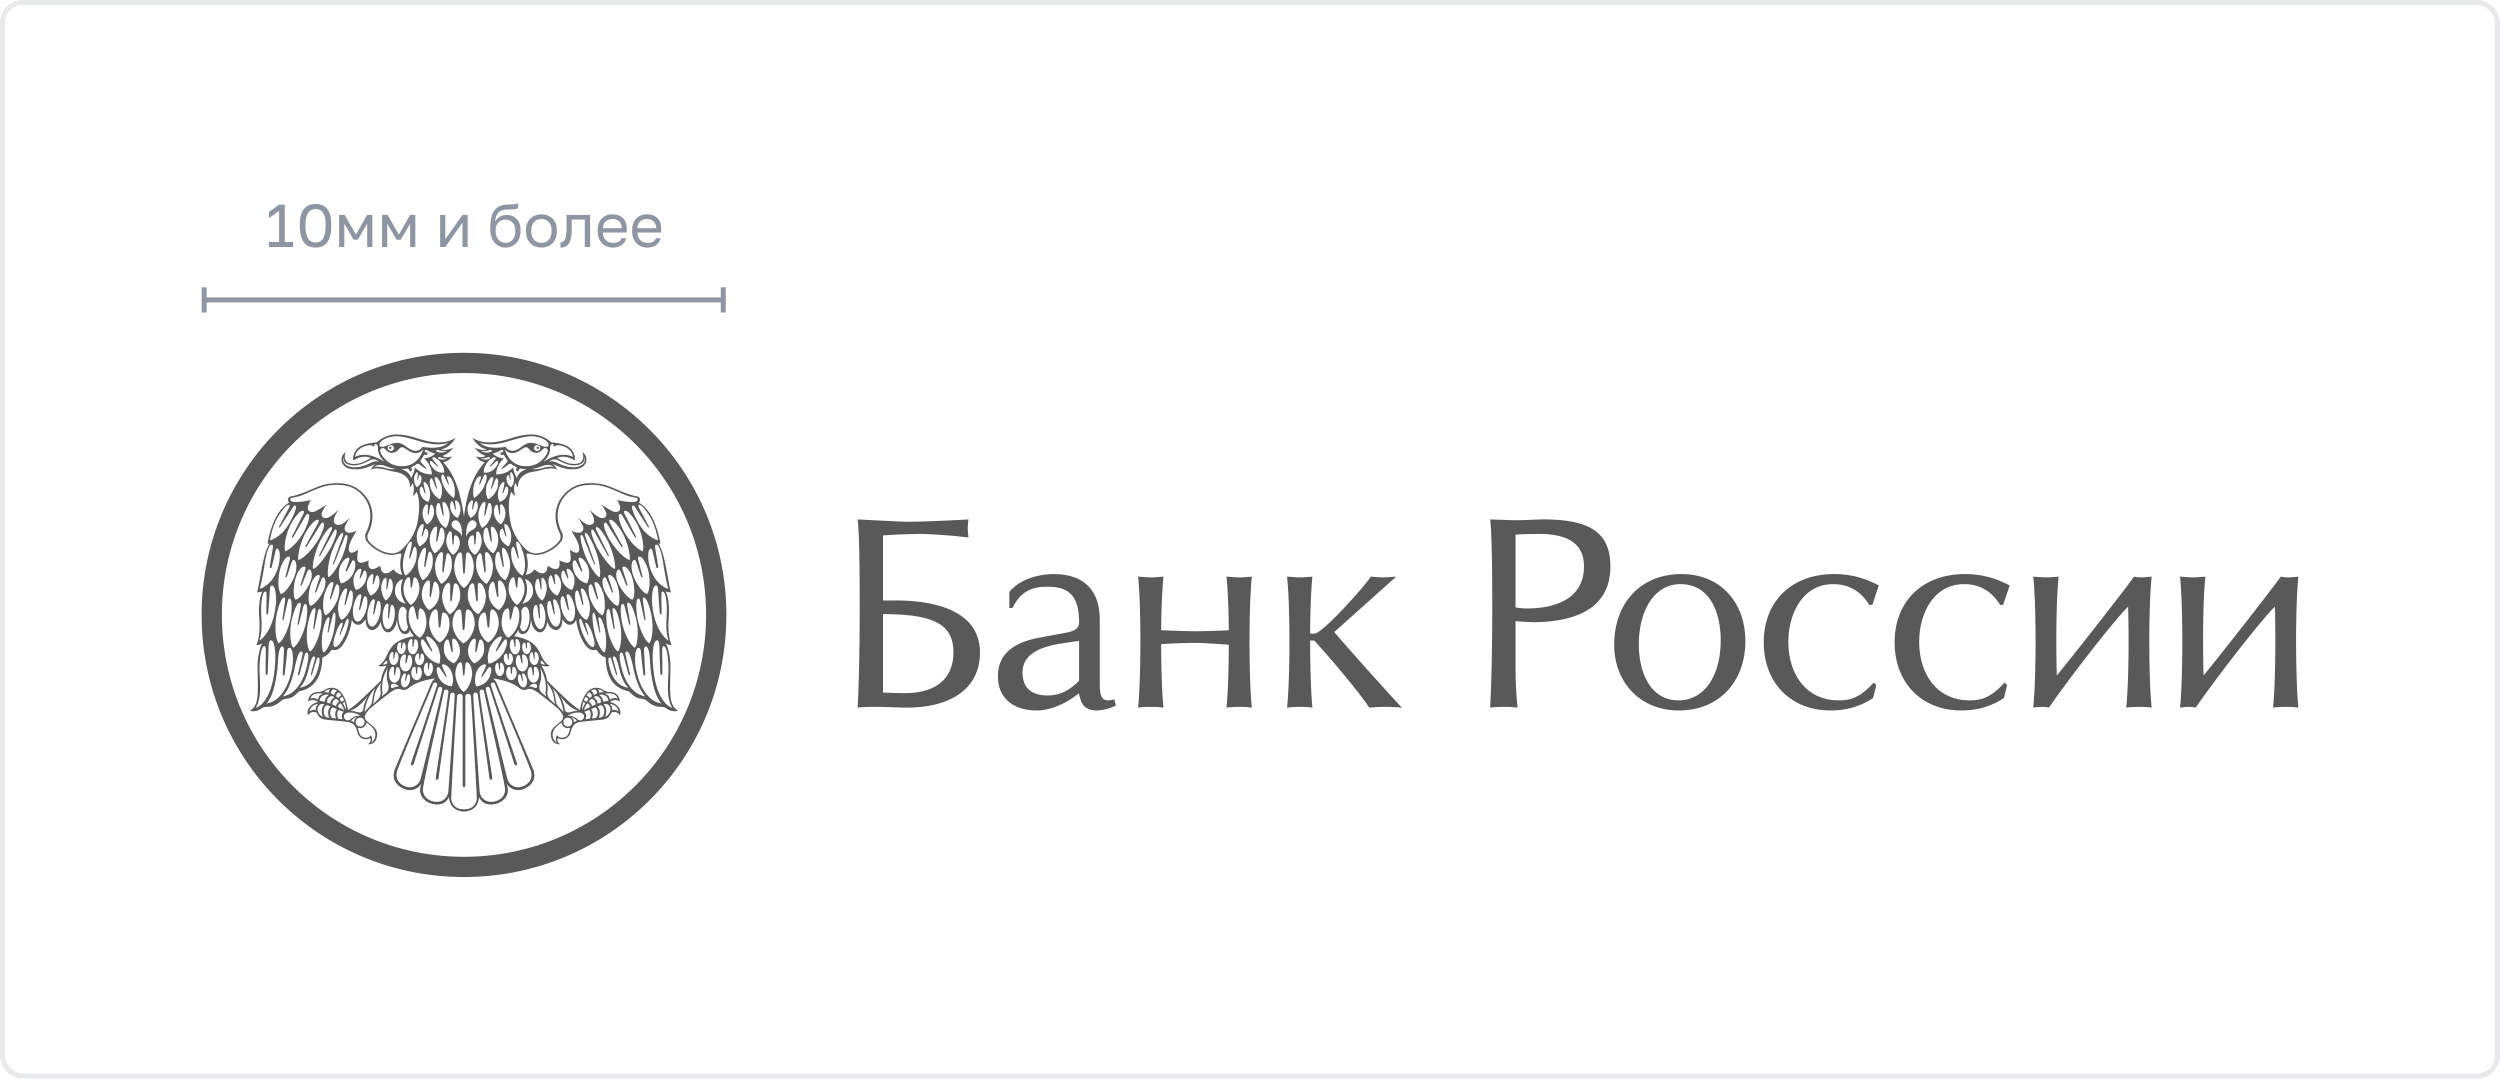 <svg xmlns="http://www.w3.org/2000/svg" width="496" height="214"><g fill="none" fill-rule="evenodd"><rect width="495" height="213" x=".5" y=".5" stroke="#E8E9EB" rx="4"/><path fill="#595959" fill-rule="nonzero" d="M92.049 70c28.757 0 52.063 23.283 52.063 52 0 28.718-23.306 52-52.063 52C63.306 174 40 150.718 40 122c0-28.717 23.306-52 52.049-52zm0 4.017c-26.527 0-48.025 21.48-48.025 47.983 0 26.5 21.498 47.983 48.025 47.983 26.533 0 48.039-21.483 48.039-47.983 0-26.503-21.506-47.983-48.04-47.983zm11.585 12.35c.999-.186 2.151-.215 2.778-.09 1.885.368 2.932 1.471 2.932 1.471 1.669.187 2.439.344 3.39.889.876.506 1.492 1.772 1.301 2.69-1.09-.57-2.286-1.018-3.481-.46 0 0 1.387.842 2.277 1.052.449.11 1.764.272 2.324-.167 1.066-.842.344-2.055.344-2.055 1.445.86 1.009 3.02-.947 3.33-2.358.383-3.955-.635-5.06-1.017.435.172.943.87 1.057 1.237 0 0-.483-.784-3.601.115-.464.134-1.282.233-1.74.354-1.69.439-2.569 1.638-2.406 2.999-.374-.377-.565-.917-.565-.917s-.525.922-.013 2.59c-.417-.206-.756-.793-.756-.793-.187.215-.43 1.237-.484 2.13-.072 1.32.034 2.203.235 3.507.33 2.155 1.406 3.98 2.907 5.537.665.688 1.497 1.123 2.473 1.008 1.593-.181 2.908-.94 4.022-2.055.622-.62.818-1.313.344-2.115-.062-.106-.1-.225-.148-.344-1.392-3.378-.224-6.369 2.152-8.142 1.74-1.29 3.75-1.394 5.8-1.155 1.555.186 2.928.883 4.344 1.476.794.334 1.62.597 2.438.864.273.09.58.096.856.177.522.157.674.502.488 1.004-.033.085-.086.162-.134.257.823.378 1.737 1.471 2.162 2.122 1.291 1.973 2.023 5.15 2.08 6.01a2.849 2.849 0 01-.387-.014c1.09 1.361 1.698 5.833 2.1 7.84.114.597.234 1.19.368 1.843-.383-.038-.65-.08-1-.204.115.324.88 1.762.57 5.627-.216 2.785.378 4.578.592 5.026-.372 0-.88-.138-1.18-.397.444.722.922 2.714.941 4.3.02 1.806-.105 4.137-.023 5.762.128 2.466.994 2.977 1.54 3.373-.684.178-1.574.059-2.2-.414-.465-.35-.737-.364-1.344-.378-1.038-.02-1.856-.497-2.617-1.166a1.913 1.913 0 00-1.042-.444c-1.11-.096-1.607-.526-2.362-1.31-.13-.129-.35-.2-.526-.244-4.185-.969-4.195-5.336-4.276-6.668-.608-.08-1.353-.783-1.693-1.31-.062-.095-.182-.223-.335-.175-1.703.525-2.83-2.337-3.194-3.33a12.11 12.11 0 01-.641-2.758v.002l-.008.062c-.13.753-1.411 1.919-2.615.086l-.103-.164c.004 3.094-2.392 2.55-2.98.506-.622 3.746-3.28 1.973-3.252-.831l-.001.027-.004.213c-.12 3.924-2.525 3.407-2.496 2.193l.005-.073c-.157.615-.846 1.36-.846 1.36 6.13 1.104 4.375 4.286 7.068 5.883-.938.324-1.78-.202-1.616.047a6.694 6.694 0 011.09 2.89s3.166 3.087 4.423 4.237c.484.44 1.015.83 1.536 1.227.148.117.363.244.573.346.04-.163.048-.311.063-.392.248-1.018.526-2.026 1.162-2.887.875-1.17 2.152-1.466 3.395-.688.488.31.952.416 1.507.416.97.005 1.802.911 1.779 1.872-.732-.496-1.574-.248-1.913.144 1.55.306 2.372 1.72 1.917 2.608a1.154 1.154 0 00-.454-.482c-.66-.362-1.238-.147-1.387.215-.32.807-1.004 1.047-1.76 1.138-1.353.157-2.682.243-4.084.42-1.913.248-1.85 1.542-2.218 2.44a1.654 1.654 0 01-1.522 1.014c-.33 0-.63-.1-.89-.263-.162.52-.009 1.103.56 1.219-.463.171-1.367-.138-1.664-.765-.54-1.132-.301-2.036.65-2.852.082-.066.163-.133.25-.201.042-.037.085-.075.138-.109.258-.21.526-.425.765-.664.416-.402.498-.88.186-1.367-.281-.443-.612-.884-1.008-1.213-1.149-.975-2.34-1.9-3.53-2.828a8.888 8.888 0 00-1.157-.746c-.325-.176-.784-.277-1.196-.128-.918.328-1.45-.088-1.674-.26-.134-.099-1.406-1.36-5.226-1.887.54.34.774.871.994 1.41.187.464.373.927.569 1.391 2.148 5.065 4.27 10.048 6.418 15.116.703 1.673.076 3.144-1.66 3.952-1.267.588-2.696.277-3.548-.946v.001l.059.206c.187.68.263 1.29.04 1.873l-.075.174a3.103 3.103 0 01-1.597 1.505c-.694.301-1.516.411-2.272.259-.765-.158-1.272-.66-1.66-1.405-.066 1.657-1.095 2.636-2.52 2.828v.029c-.11.01-.225.015-.34.015-.033 0-.071-.006-.11-.006-.038 0-.07.006-.104.006-.115 0-.23-.006-.34-.015v-.029c-1.426-.191-2.454-1.17-2.525-2.828-.383.746-.89 1.247-1.66 1.405-.75.152-1.578.042-2.276-.259-.699-.305-1.248-.803-1.588-1.505-.34-.692-.23-1.418.02-2.254l-.002.001-.117.16c-.813 1.036-2.087 1.32-3.252.86l-.174-.075c-1.736-.808-2.361-2.28-1.66-3.952 2.144-5.069 4.267-10.052 6.419-15.116.196-.464.373-.927.565-1.39.224-.54.459-1.07.994-1.41-3.821.526-5.093 1.787-5.227 1.887-.22.172-.75.587-1.674.259-.411-.149-.865-.048-1.195.128-.402.225-.8.464-1.158.746-1.186.927-2.376 1.854-3.524 2.828-.398.33-.728.77-1.014 1.213-.302.488-.226.965.19 1.367a9.74 9.74 0 00.904.773l.244.2c.957.818 1.191 1.72.651 2.853-.301.627-1.196.936-1.669.765.579-.116.732-.699.564-1.22a1.67 1.67 0 01-.89.264 1.64 1.64 0 01-1.515-1.013c-.368-.898-.311-2.193-2.23-2.44-1.39-.178-2.716-.264-4.073-.421-.761-.091-1.435-.33-1.76-1.138-.144-.362-.732-.577-1.387-.215a1.202 1.202 0 00-.46.482c-.449-.888.369-2.302 1.923-2.608-.335-.392-1.18-.64-1.918-.144-.023-.96.81-1.867 1.785-1.872.554 0 1.018-.105 1.51-.416 1.234-.777 2.516-.482 3.386.688.642.86.919 1.87 1.158 2.887.02.08.033.228.071.392.211-.102.421-.23.575-.346.526-.396 1.052-.787 1.53-1.227 1.257-1.15 4.423-4.237 4.423-4.237.153-1.022.435-1.887 1.096-2.89.162-.248-.68.277-1.617-.047 2.688-1.597.938-4.78 7.06-5.882 0 0-.685-.745-.833-1.361.12 1.29-2.477 1.906-2.496-2.36l-.001.027v.122c-.073 2.667-2.558 4.3-3.226.878l-.035-.196c-.584 2.045-2.98 2.59-2.98-.506-1.262 2.121-2.658.784-2.72.014l-.001.002-.05.392c-.096.662-.26 1.353-.464 1.989l-.126.374c-.37.994-1.493 3.856-3.195 3.33-.154-.048-.278.08-.33.176-.34.527-1.086 1.23-1.703 1.31-.077 1.332-.09 5.7-4.275 6.668-.172.044-.397.115-.521.244-.756.784-1.254 1.214-2.368 1.31-.358.033-.77.2-1.042.444-.756.669-1.578 1.147-2.606 1.166-.618.014-.886.028-1.354.378-.627.472-1.516.591-2.2.414.555-.396 1.41-.908 1.54-3.373.09-1.625-.038-3.956-.019-5.762.02-1.586.492-3.578.942-4.3-.301.259-.803.397-1.186.397.22-.449.813-2.24.588-5.026-.301-3.865.47-5.303.584-5.627-.36.124-.622.166-1.004.204.128-.654.243-1.246.368-1.844.401-2.006 1.009-6.478 2.095-7.84 0 0-.22.024-.388.015.057-.86.789-4.037 2.085-6.01.43-.65 1.334-1.744 2.162-2.122-.043-.095-.1-.172-.134-.257-.187-.502-.034-.847.487-1.004.277-.081.58-.086.856-.177.818-.267 1.64-.53 2.435-.864 1.415-.593 2.792-1.29 4.342-1.476 2.056-.239 4.065-.135 5.806 1.155 2.382 1.773 3.544 4.764 2.152 8.142-.048.12-.086.238-.148.344-.473.802-.283 1.495.344 2.115 1.114 1.114 2.434 1.874 4.017 2.055.98.115 1.813-.32 2.473-1.008 1.507-1.557 2.582-3.382 2.917-5.537.196-1.304.301-2.187.23-3.507-.049-.893-.297-1.915-.488-2.13 0 0-.335.587-.751.793.507-1.668-.014-2.59-.014-2.59s-.196.54-.57.917c.164-1.361-.716-2.56-2.405-3-.454-.12-1.277-.22-1.74-.353-3.119-.899-3.606-.115-3.606-.115.124-.368.626-1.065 1.07-1.237-1.109.382-2.706 1.4-5.069 1.017-1.956-.31-2.392-2.47-.941-3.33 0 0-.728 1.213.343 2.055.564.439 1.876.277 2.324.167.801-.19 2.001-.89 2.233-1.027l.04-.024c-1.191-.56-2.387-.11-3.482.458-.187-.917.43-2.183 1.305-2.689.948-.545 1.717-.702 3.39-.889 0 0 1.048-1.103 2.928-1.471.631-.125 1.784-.096 2.783.09 1.583.301 2.281.636 3.764 1.014 1.143.286 3.931.926 6.088-.512.019-.01-.794 1.82-2.86 2.341.57.172 1.65.02 2.463-.396-.373.516-1.067 1.275-2.147 1.624.315.32 1.377.387 1.966.067-.642.769-1.12 1.065-1.818 1.204 2.085 2.322 3.295 5.264 4.118 10.75l-.001-.004.064-.471c.697-5 1.956-7.846 3.877-10.069l.182-.206c-.699-.139-1.176-.435-1.817-1.204.588.32 1.65.253 1.96-.067-1.08-.349-1.774-1.108-2.137-1.624.808.415 1.884.568 2.463.396-2.076-.52-2.88-2.35-2.87-2.34 2.167 1.437 4.95.797 6.093.51 1.487-.377 2.18-.712 3.764-1.013zm-12.396 51.288a.54.54 0 00-.55.492c-.244 3.646-.995 16.357-1.148 19.636 0 .038-.005.076-.005.12-.004.047-.01.094-.01.138-.004.037-.004.07-.004.11-.058 1.476 1.076 2.488 2.535 2.412 1.463.077 2.601-.936 2.53-2.413v-.248l-.015-.119c-.148-3.279-.899-15.99-1.143-19.636a.54.54 0 00-.55-.492.55.55 0 00-.554.545c-.004 3.518-.002 11.414-.001 15.248v2.123c0 .124.024.262-.018.368-.053.123-.154.218-.25.324-.085-.105-.196-.2-.243-.324-.044-.106-.02-.244-.02-.368-.004-.836.004-12.034-.003-16.9v-.471a.547.547 0 00-.551-.545zm-2.669-.832a.443.443 0 00-.493.368c-.291 1.533-3.323 14.56-4.107 18.91-.244 1.337.368 2.355 1.65 2.808 1.654.588 3.204-.3 3.338-1.953.2-2.543 1.1-15.967 1.267-19.076a.45.45 0 00-.895-.062c-.272 2.125-1.936 13.516-2.266 16.224-.02.153-.02.32-.086.454-.058.12-.196.2-.301.3-.072-.124-.177-.233-.211-.362-.033-.116.01-.254.024-.378.1-.856 2.027-13.024 2.477-16.731a.458.458 0 00-.397-.502zm7.065-.003l-.087.002a.452.452 0 00-.397.502c.45 3.707 2.377 15.876 2.477 16.731.014.124.058.263.024.378-.033.13-.139.239-.215.363-.105-.1-.24-.181-.296-.301-.072-.133-.068-.301-.082-.454-.335-2.708-2.004-14.099-2.271-16.224a.449.449 0 00-.895.063c.162 3.109 1.067 16.533 1.267 19.076.13 1.653 1.688 2.541 3.334 1.953 1.286-.453 1.898-1.47 1.655-2.81-.785-4.348-3.822-17.375-4.104-18.91a.456.456 0 00-.497-.367zm-9.202-1.393a.424.424 0 00-.512.264c-.521 1.384-5.538 12.923-7.063 17.075-.465 1.276-.053 2.375 1.085 3.039 1.482.85 3.128.229 3.539-1.371.646-2.47 3.587-14.778 4.256-17.654a.422.422 0 00-.282-.491.413.413 0 00-.52.29c-.599 1.944-3.961 12.053-4.75 14.672-.048.148-.072.31-.162.43-.072.11-.22.168-.34.248-.053-.134-.125-.258-.14-.396-.009-.115.054-.24.092-.364.248-.826 4.046-11.823 5.064-15.215a.41.41 0 00-.267-.527zm11.332-.014l-.08.015a.42.42 0 00-.277.527c1.028 3.392 4.82 14.389 5.074 15.215.039.124.1.249.086.364-.01.138-.086.262-.139.396-.114-.08-.257-.139-.339-.248-.086-.12-.11-.282-.158-.43-.798-2.619-4.15-12.728-4.753-14.672a.413.413 0 00-.517-.29.421.421 0 00-.282.491c.674 2.876 3.61 15.184 4.252 17.654.416 1.6 2.06 2.221 3.534 1.37 1.152-.664 1.564-1.763 1.095-3.038-1.526-4.153-6.552-15.69-7.063-17.076a.421.421 0 00-.512-.263zm-25.058 7.917c-.053.41-.282.784-.655.989-.187.1-.392.148-.593.148a1.35 1.35 0 01-.488-.095c.029.08.048.162.072.248.033.11.191.659.21.726a1.373 1.373 0 001.325 1.023c.411 0 .78-.187 1.028-.477.469.906.052 1.404.052 1.404s.421-.143.665-.726c.22-.512.264-1.376-.406-2.185-.268-.318-.627-.554-.951-.82-.091-.077-.177-.158-.259-.235zm38.704.001c-.081.076-.167.158-.263.234-.32.267-.68.502-.947.82-.67.81-.626 1.675-.411 2.185.253.584.67.727.67.727s-.417-.498.047-1.405c.254.29.622.477 1.038.477a1.37 1.37 0 001.32-1.022c.019-.067.181-.616.21-.726.019-.086.043-.168.067-.248a1.267 1.267 0 01-1.08-.053 1.286 1.286 0 01-.65-.989zm1.243-.952a.884.884 0 00-.875.885.88.88 0 10.875-.884zm-41.2 0a.88.88 0 100 1.762c.483 0 .88-.39.88-.877a.885.885 0 00-.88-.885zm-.574-.118c-.564.11-.79.263-1.224.777 0 0 .378.068.598.292 0 0-.091-.745.626-1.07zm42.358 0c.717.324.621 1.07.621 1.07.23-.225.598-.293.598-.293-.434-.515-.655-.668-1.219-.777zm1.927-.86a3.74 3.74 0 00-2.568.61c1.196-.08 1.813.545 1.97.688a.766.766 0 001.305-.54.76.76 0 00-.573-.735.427.427 0 00-.134-.023zm-43.649.61a3.734 3.734 0 00-2.563-.61.437.437 0 00-.14.023.76.76 0 00.197 1.495c.21 0 .392-.085.536-.219.163-.144.78-.769 1.97-.688zm45.309-1.131c-.24.105-.43.186-.546.224-.09.038-.325.096-.406.125.282.152.416.473.416.802 0 .25-.058.478-.158.664.249-.024.507-.057.775-.09.163-.029.296-.44.296-.841 0-.473-.172-.884-.377-.884zm-49.541 0c-.196 0-.368.41-.368.884 0 .4.133.812.296.84.268.034.526.067.77.091a1.453 1.453 0 01-.158-.664c0-.329.134-.65.421-.802-.081-.029-.316-.087-.406-.125a9.257 9.257 0 01-.555-.224zm-1.272-.54c-.244.062-.498.487-.498 1.079 0 .512.192.899.407 1.037.234.03.497.058.76.091a1.755 1.755 0 01-.172-.783c0-.45.144-.832.359-1.06-.263-.115-.555-.244-.856-.364zm52.09 0c-.297.12-.589.25-.857.364.215.228.364.611.364 1.06 0 .295-.067.563-.172.783.263-.033.516-.062.765-.091.215-.138.401-.525.401-1.036 0-.592-.253-1.017-.501-1.08zm1.061-.421c-.19.072-.397.149-.612.235.273.263.454.726.454 1.265 0 .374-.09.708-.234.97.22-.028.42-.054.573-.071.302-.138.537-.622.537-1.18 0-.66-.326-1.22-.718-1.22zm-54.213 0c-.387 0-.718.56-.718 1.219 0 .558.235 1.042.537 1.18.157.017.349.043.573.072a2.087 2.087 0 01-.23-.971c0-.54.183-1.003.46-1.265-.22-.086-.426-.162-.622-.235zm55.23-.25l-.137.003c-.08.01-.19.032-.31.066.33.276.55.793.55 1.4 0 .42-.106.793-.274 1.07.522-.157.838-.54 1.039-1.085.2-.531-.11-1.528-1.005-1.451zm-56.11.002c-.894-.076-1.205.92-1.004 1.452.206.545.516.928 1.042 1.085-.172-.278-.272-.65-.272-1.07 0-.608.22-1.124.55-1.401a2.315 2.315 0 00-.316-.066zm47.238-1.318c.357.734.6 1.523.7 2.221.135.87.805.85 1.182.72a4.92 4.92 0 011.486-.252h.04c-2.119-.702-3.568-3-3.568-3zm-38.345-.308l-.018.028c-.182.278-1.574 2.316-3.538 2.969 0 0 .756-.014 1.525.252.374.13 1.04.15 1.173-.72.119-.798.425-1.715.86-2.532l-.002.003zm1.503-1.45c-1.921 1.762-2.132 4.74-2.132 4.74a4.81 4.81 0 01.823-.961 2.47 2.47 0 00.579-.837c.1-.238.128-.627.177-.988a6.167 6.167 0 01.537-1.922zm35.185-.002s.416.793.555 1.954c.043.363.072.751.177.99.076.18.253.53.583.836.292.272.55.553.813.96 0 0-.21-2.976-2.128-4.74zM63.2 139.7c-.847-.062-1.75.664-1.78 1.462.302-.302.766-.41 1.254-.268-.086-.373.062-1.004.526-1.194zm57.848-.003l-.134.003c.463.19.611.821.535 1.194.483-.144.947-.034 1.249.268-.029-.798-.933-1.524-1.784-1.462zm88.002-25.802c5.397 0 9.145 2.665 9.145 9.082v12.738c0 2.62.564 3.233 1.64 3.233.369 0 .934-.103 1.238-.206l.306 1.237c-1.642.819-3.184.976-3.856.976-1.695 0-2.771-.771-3.183-2.262l-.305-1.124c-2.78 2.208-5.81 3.386-8.33 3.386-4.68 0-7.72-2.468-7.72-6.78 0-4.623 3.452-6.781 8.177-7.65l5.236-.977c1.757-.309 2.691-.824 2.691-2.104 0-5.6-2.368-7.037-6.277-7.037-3.03 0-5.3.873-6.94 4.215h-.619v-3.189c2.009-2.463 5.704-3.538 8.797-3.538zm180.778 0c2.673 0 5.604.511 8.895 2.258l-1.3 3.846h-.61c-1.793-2.924-4.312-4.107-7.138-4.107-6.024 0-8.903 5.805-8.903 11.453 0 6.52 3.613 11.604 9.979 11.604 2.098 0 4.008-.305 6.986-3.543l.457.565-.61 2.516c-2.465 1.648-5.246 2.469-8.43 2.469-8.015 0-13.26-5.599-13.26-13.508 0-8.268 5.658-13.553 13.934-13.553zm-56.255 0c7.817 0 12.705 5.647 12.705 13.346 0 7.86-5.103 13.714-13.163 13.714-7.918 0-12.858-5.8-12.858-12.992 0-8.523 5.452-14.068 13.316-14.068zm30.288 0c2.68 0 5.604.511 8.894 2.258l-1.282 3.846h-.62c-1.802-2.924-4.312-4.107-7.145-4.107-6.017 0-8.895 5.805-8.895 11.453 0 6.52 3.596 11.604 9.97 11.604 2.116 0 4.017-.305 6.995-3.543l.466.565-.62 2.516c-2.473 1.648-5.235 2.469-8.428 2.469-8.024 0-13.27-5.599-13.27-13.508 0-8.268 5.657-13.553 13.935-13.553zM116.55 139.54l-.045.002c-.307.425-.541.888-.632 1.352.358-.2.75-.41 1.167-.616a.706.706 0 00-.106-.42c-.138-.235-.339-.34-.43-.316zm-48.94.002c-.092-.024-.288.082-.427.315-.1.168-.124.325-.105.42.417.206.808.417 1.167.617-.09-.464-.325-.927-.636-1.352zm.765-.325c-.049.025-.087.043-.13.082a.518.518 0 00-.177.229c-.019.047-.019.09-.005.114.23.397.412.797.584 1.2v-.128a6.894 6.894 0 00-.124-.932l-.015-.074c-.043-.161-.086-.323-.133-.491zm47.374-.001c-.058.169-.1.33-.134.492-.043.179-.159.775-.148 1.133l-.001-.002.135-.3c.09-.2.186-.4.29-.6l.163-.298c.015-.024.015-.067-.004-.114a.522.522 0 00-.177-.229c-.043-.038-.086-.057-.124-.082zm-61.96-12.163c-.312-.024-.475.334-.494 1.195l-.177 5.279c-.01.234-.086.363-.23.353-.147-.01-.19-.169-.196-.344l.044-4.462c0-.841-.187-.985-.45-.813-.688.44-.846 3.87-.789 5.108.12 2.614.368 5.189-.76 7.07 0 0 3.568-.778 3.883-9.587.034-1.056-.024-3.742-.832-3.799zm76.6 0h-.059c-.808.057-.87 2.744-.832 3.799.31 8.81 3.883 9.587 3.883 9.587-1.129-1.882-.885-4.456-.76-7.07.057-1.237-.106-4.668-.794-5.108-.263-.173-.45-.028-.45.813l.044 4.462c-.005.176-.049.334-.192.344-.139.01-.225-.12-.23-.353l-.181-5.279c-.02-.861-.182-1.219-.488-1.195zm146.61-12.647l-12.285 10.991.187.221c1.93 2.263 9.654 10.957 13.227 14.774-1.38-.104-2.358-.152-3.076-.152-.933 0-2.323.048-3.399.152-1.9-2.98-7.71-9.809-10.894-13.307h-.824v.318c.005 2.31.065 9.274.448 12.989a17.848 17.848 0 00-2.358-.152c-.861 0-1.893.048-2.673.152.398-3.688.468-10.078.474-12.595v-.956c-.008-2.896-.08-8.832-.474-12.434.879.047 2.009.15 2.628.15.557 0 1.64-.103 2.403-.151-.404 3.851-.448 10.367-.448 11.299h.824c1.696 0 10.384-9.867 11.21-11.299.717.048 1.89.152 2.51.152.52 0 1.758-.104 2.52-.152zm-84.85-11.354c-.1.618-.154 1.595-.154 1.85 0 .358.108 1.182.153 1.746-2.986-.41-7.917-.716-9.451-.716-1.076 0-5.246.098-7.505.305v12.893h2.618c5.354 0 16.615 1.026 16.615 10.32 0 7.44-6.153 10.893-14.301 10.94h-.35c-.933 0-4.42-.151-6.645-.151-.968 0-2.151.049-2.976.152.313-5.653.413-13.459.413-19.93v-.791c-.005-5.778-.062-13.918-.413-16.618 3.29.157 8.733.461 9.925.461 2.87 0 8.725-.255 12.07-.46zM456 114.405c-.377 3.603-.448 9.495-.456 12.426v.965c.006 2.516.076 8.906.456 12.594a18.166 18.166 0 00-2.366-.152c-.871 0-1.903.049-2.664.152.412-3.905.458-10.84.458-12.997 0-2.67-.046-5.952-.1-7.036-3.497 3.547-12.76 15.667-15.69 20.033a6.592 6.592 0 00-1.481-.151c-.315 0-1.239.098-1.64.152.402-3.905.457-10.84.457-12.997 0-2.62-.055-9.137-.457-12.988.87.048 1.99.152 2.609.152.565 0 1.65-.104 2.42-.152-.385 3.603-.45 9.495-.456 12.426v.562c0 2.157.045 5.185.098 6.623 2.825-3.435 12.894-16.22 15.316-19.612.564.099.923.152 1.541.152.305 0 1.39-.103 1.955-.152zm-207.633.001c-.4 3.727-.463 9.904-.466 12.718v.27c0 2.158.053 9.092.466 12.997a18.082 18.082 0 00-2.368-.152c-.87 0-1.9.048-2.662.152.403-3.905.457-10.839.457-12.477-2.26-.163-5.345-.364-6.528-.364-1.399 0-4.833.1-6.895.256 0 1.747.054 8.68.466 12.585a18.186 18.186 0 00-2.367-.152c-.87 0-1.9.048-2.672.152.393-3.796.454-10.456.457-12.806v-.191c0-2.62-.053-9.137-.457-12.988.87.048 2.008.152 2.627.152.566 0 1.64-.104 2.412-.152-.412 3.897-.466 10.367-.466 10.627 2.16.104 5.29.206 6.949.206 1.694 0 4.932-.103 6.474-.206 0-.31-.054-6.776-.457-10.627.86.048 2 .152 2.609.152.573 0 1.65-.104 2.42-.152zm57.919-11.354c9.513 0 13.216 2.88 13.216 9.347 0 8.375-7.047 11.045-15.414 11.045a54 54 0 01-3.406-.206v8.881c0 2.566.107 5.702.421 8.272a22.49 22.49 0 00-2.627-.152c-.934 0-2.01.049-2.834.152.315-5.652.422-13.459.422-19.93v-.79c-.006-5.78-.07-13.92-.422-16.619 1.704.05 4.017.157 5.2.157 1.794 0 4.117-.157 5.444-.157zm120.608 11.353c-.407 3.727-.47 9.904-.474 12.718v.27c0 2.158.052 9.092.474 12.997a18.38 18.38 0 00-2.368-.152c-.878 0-1.9.049-2.68.152.413-3.905.467-10.84.467-12.997 0-2.67-.053-5.952-.1-7.036-3.504 3.547-12.758 15.667-15.682 20.033a6.71 6.71 0 00-1.488-.151c-.314 0-1.238.098-1.65.152.39-3.688.46-10.078.466-12.595v-.956c-.008-2.896-.08-8.831-.465-12.434.877.048 1.999.152 2.617.152.566 0 1.64-.104 2.421-.152-.386 3.603-.45 9.495-.457 12.426v.562c0 2.157.045 5.185.1 6.623 2.824-3.435 12.901-16.22 15.322-19.612.556.099.914.152 1.533.152.305 0 1.381-.103 1.964-.152zM117.387 138.66l-.056.014c-.13.1-.254.215-.368.335-.02.018-.034.037-.048.052-.048.047-.096.1-.139.148.191.076.368.233.507.46.08.142.134.285.148.424.23-.105.459-.205.689-.305a.363.363 0 00.042-.187.914.914 0 00-.162-.511 1.08 1.08 0 00-.397-.382c-.105-.049-.205-.063-.272-.034zm-50.602.013c-.071-.028-.167-.014-.268.034a1.137 1.137 0 00-.406.382.954.954 0 00-.162.512.43.43 0 00.042.186c.23.1.465.2.69.305.019-.138.07-.281.152-.425a1.05 1.05 0 01.502-.459c-.043-.048-.086-.1-.134-.148a4.695 4.695 0 00-.416-.387zm8.837-3.209l-.178.205c-.754.912-1.179 2.08-1.24 2.915-.073.877-.278 1.194-.278 1.194l.001-.003.85-.801s.356-.323.542-.654l.05-.1c.12-.263.164-.626.144-.84-.153-1.493.11-1.917.11-1.917l-.001.001zm32.873.002l.012.025c.054.115.235.609.1 1.888-.024.215.02.578.139.84.163.364.593.754.593.754l.854.801c-.023-.039-.183-.326-.263-1.023l-.017-.168c-.071-.898-.555-2.183-1.42-3.12l.002.003zm9.765 2.63l-.073.013a.454.454 0 00-.072.034c-.005 0-.005.004-.01.01-.11.056-.22.118-.33.19-.004.005-.004.015-.01.019a1.419 1.419 0 01.579.531c.144.23.23.488.22.717.216-.081.426-.158.641-.224.072-.096.067-.23.053-.311-.019-.193-.125-.402-.273-.579a1.168 1.168 0 00-.52-.372.486.486 0 00-.278-.015zm-52.335.014a.468.468 0 00-.273.015 1.17 1.17 0 00-.522.372 1.132 1.132 0 00-.276.578.438.438 0 00.052.311c.215.067.435.144.645.225a1.34 1.34 0 01.216-.717 1.507 1.507 0 01.578-.531.044.044 0 00-.01-.019 2.767 2.767 0 00-.324-.19c0-.006-.01-.01-.01-.01a.366.366 0 00-.076-.034zm62.352-9.798c-.263-.115-.54.005-.502.831l.235 4.534c.018.162.004.31-.125.34-.124.024-.215-.082-.263-.288l-.459-4.257c-.029-.846-.282-.978-.555-.923-.722.178-.664 2.772-.506 3.723 1.214 7.128 5.107 7.28 5.107 7.28-1.296-1.532-1.78-4.127-2.104-6.559-.148-1.117-.144-4.386-.828-4.681zm-71.936.831c.038-.826-.235-.946-.502-.831-.68.295-.68 3.564-.832 4.681-.326 2.432-.804 5.026-2.1 6.56 0 0 3.893-.153 5.103-7.281.163-.951.22-3.545-.502-3.723-.273-.055-.526.078-.55.923l-.464 4.257c-.048.207-.139.312-.268.287-.13-.028-.139-.177-.12-.339zm11.616 9.128c-.024 0-.048 0-.072.01a.567.567 0 00-.282.15.557.557 0 00-.172.266c-.01.033-.01.062-.01.086.153.162.292.335.422.517a.733.733 0 01.205-.24.816.816 0 01.22-.133 6.258 6.258 0 00-.31-.656zm48.207 0a5.572 5.572 0 00-.316.655.869.869 0 01.215.134.903.903 0 01.215.24c.125-.183.263-.355.417-.518 0-.024 0-.052-.015-.085a.557.557 0 00-.172-.267.526.526 0 00-.278-.149c-.023-.01-.047-.01-.066-.01zm3.103-.459c-.134.006-.277.02-.42.053.162.091.31.22.444.373.2.24.33.517.364.784a.856.856 0 01.01.224 8.312 8.312 0 011.042-.215c-.115-.913-.856-1.233-1.44-1.219zm-54.423 0c-.584-.014-1.325.306-1.435 1.22.335.043.684.119 1.038.214a.924.924 0 01.01-.224 1.57 1.57 0 01.367-.784c.13-.153.287-.281.445-.373a2.324 2.324 0 00-.425-.053zm268.574-21.918c-5.55-.001-8.276 5.804-8.276 11.913 0 5.804 2.421 11.144 7.863 11.144 5.247 0 8.384-5.035 8.384-11.913 0-5.544-2.16-11.144-7.971-11.144zM64.103 137.655c-1.593-.373-2.373.32-2.535.975.579-.282 1.325-.029 1.526.225.061-.326.162-.98 1.009-1.2zm58.45.975c-.172-.655-.942-1.348-2.54-.975.847.22.947.875 1.01 1.2.196-.254.947-.507 1.53-.225zm-55.284-1.238c-.034-.014-.087-.005-.144.023a.754.754 0 00-.42.636c-.005.066.003.115.028.148.143.096.282.2.411.311a.924.924 0 01.23-.325c.12-.105.253-.186.383-.225a3.42 3.42 0 00-.488-.568zm49.617-.006l-.043.006a3.194 3.194 0 00-.483.568c.129.039.263.12.377.225a.94.94 0 01.24.325c.12-.11.258-.215.402-.311a.246.246 0 00.038-.148.783.783 0 00-.134-.373.73.73 0 00-.292-.263c-.058-.028-.11-.037-.148-.023zm-9.733-4.871s.493 1.328-.004 3c-.082.29-.153.774-.12 1.08.03.295.22.659.421.827.488.406.971.83.971.83l-.001-.001c-.036-.058-.231-.397-.182-.977l.02-.164c.187-1.213-.115-3.081-1.105-4.595zm-30.197 0l-.164.27c-.85 1.461-1.115 3.183-.939 4.324.115.737-.158 1.143-.158 1.143s.473-.425.971-.831c.2-.168.392-.531.42-.827.034-.305-.037-.788-.124-1.08-.493-1.672-.004-3-.004-3l-.002.001zm47.515-3.237c-.22-.08-.512.034-.354.685l.865 3.741c.03.124.02.244-.08.277-.101.024-.182-.047-.226-.215l-.923-3.51c-.158-.608-.34-.833-.55-.765-.56.171-.1 2.158.081 2.904 1.354 5.598 4.735 5.757 4.735 5.757-1.11-1.147-1.898-3.374-2.315-5.351-.181-.88-.674-3.325-1.233-3.523zm-64.477.685c.163-.65-.133-.765-.343-.685-.565.198-1.063 2.644-1.244 3.523-.411 1.977-1.196 4.205-2.31 5.35 0 0 3.381-.158 4.734-5.756.182-.746.641-2.733.082-2.904-.22-.068-.393.157-.545.764l-.928 3.51c-.048.169-.125.24-.23.216-.1-.033-.1-.153-.077-.277zm154.094-2.824l-3.399.509c-3.703.57-7.819 1.85-7.819 5.76 0 2.975 1.651 4.57 4.986 4.57 2.062 0 4.115-.722 6.232-2.925v-7.914zM118 136.77c-.234.038-.464.11-.66.235-.033.018-.067.047-.1.066.148.087.282.215.392.378.095.153.162.32.19.477.178-.11.38-.22.59-.315a.278.278 0 00.033-.12.716.716 0 00-.087-.387c-.105-.204-.252-.314-.358-.334zm-51.884 0c-.105.02-.253.13-.359.334a.772.772 0 00-.091.388.23.23 0 00.043.119c.211.096.402.206.584.315.024-.157.09-.324.186-.477a1.24 1.24 0 01.397-.378c-.033-.02-.066-.048-.1-.066a1.735 1.735 0 00-.66-.235zm109.075-14.923v15.564c1.335.049 2.923.104 4.366.104 6.07 0 9.604-2.83 9.604-8.116 0-5.702-4.205-7.552-13.97-7.552zM65.48 136.77c-.508.062-.972.283-1.192.593.354-.038.67-.004.961.08a1.132 1.132 0 01.23-.673zm53.16 0a1.193 1.193 0 01.224.674c.293-.085.608-.12.962-.081-.225-.31-.688-.531-1.186-.593zm-25.825-5.322c-.254-.123-.449-.032-.497.536l-.153 1.749c-.015.123-.01.291-.154.291-.143 0-.133-.167-.157-.291l-.148-1.749c-.053-.568-.244-.659-.498-.536-.664.326-.866 1.75-.866 2.17 0 1.194.79 3.162 1.67 3.664.88-.5 1.669-2.47 1.669-3.664 0-.42-.206-1.844-.866-2.17zm-13.62 4.773c-.655-.65-1.377-.706-1.56-.377-.186.335-.1.864.488.588.589-.274 1.072-.212 1.072-.21zm27.284-.377c-.187-.33-.905-.272-1.56.377 0 0 .478-.062 1.071.21.589.277.674-.252.489-.587zm-44.004-5.074c.134-.472-.095-.568-.268-.52-.435.124-.846 1.925-.994 2.574-.34 1.453-.9 2.796-1.78 3.608 0 0 2.713-.052 3.679-3.827.143-.545.521-2.002.086-2.15-.168-.057-.306.1-.43.55l-.843 2.756c-.038.12-.1.172-.177.148-.076-.024-.08-.114-.061-.205zm59.431-.52c-.172-.048-.406.048-.272.52l.79 2.934c.018.091.018.181-.059.205-.08.024-.139-.028-.177-.148l-.836-2.757c-.134-.449-.273-.606-.44-.55-.435.149-.053 1.606.09 2.15.918 3.603 3.43 3.815 3.657 3.827h.016c-.874-.81-1.44-2.154-1.77-3.607-.153-.65-.559-2.45-.999-2.574zm-18.106 3.363c-.144-.014-.234.043-.21.253l.167 1.085c0 .047.02.109-.057.124-.072.02-.086-.043-.105-.086l-.321-1.051c-.077-.202-.182-.211-.3-.135-.312.197-.24 1.005-.173 1.267.152.679.626 1.419 1.176 1.285.55-.135.689-1.017.536-1.681-.072-.291-.345-1.018-.713-1.06zm-23.44-.002l-.05.002c-.37.043-.646.77-.709 1.06-.152.665-.014 1.547.536 1.682.545.134 1.028-.606 1.181-1.285.057-.262.139-1.07-.177-1.267-.12-.075-.23-.066-.301.135l-.32 1.051c-.025.043-.034.105-.105.086-.046-.01-.058-.035-.06-.065l.001-.06.164-1.084c.023-.21-.067-.268-.21-.253zm15.827-1.804c-.631-.004-1.249.74-1.45 1.09-.564.988-.65 2.469-.248 3.259.88-.063 1.913-.545 2.477-1.529.192-.354.718-1.616.392-2.15-.134-.215-.316-.22-.616.234l-.938 1.386c-.067.09-.139.233-.244.17-.105-.056-.02-.194.024-.3l.713-1.51c.229-.492.129-.65-.11-.65zm-8.26 0c-.243 0-.344.157-.11.65l.709 1.51c.047.105.128.243.023.298-.1.063-.177-.08-.244-.17l-.937-1.387c-.301-.453-.488-.448-.613-.233-.324.534.196 1.796.398 2.15.56.983 1.592 1.466 2.472 1.529.397-.79.311-2.27-.249-3.259-.205-.347-.817-1.093-1.448-1.089zm18.317.492c-.177-.038-.3.009-.32.249v1.265c-.01.053 0 .12-.096.13-.096.01-.096-.062-.115-.115l-.205-1.247c-.048-.234-.183-.263-.355-.196-.434.172-.502 1.104-.478 1.41.067.798.526 1.71 1.249 1.643.722-.067 1.075-1.046 1.018-1.826-.028-.344-.234-1.213-.698-1.313zm-28.063.25c-.01-.24-.138-.288-.32-.25-.455.1-.66.97-.689 1.314-.058.779.292 1.758 1.014 1.825.726.067 1.185-.845 1.248-1.643.024-.306-.038-1.238-.473-1.409-.173-.067-.307-.037-.36.195l-.204 1.248c-.015.053-.015.125-.11.114-.101-.01-.087-.077-.097-.129zm23.787-.216c-.157-.047-.282-.014-.31.19l-.091 1.057c-.014.038-.01.1-.1.1-.091 0-.086-.058-.101-.1l-.095-1.057c-.034-.205-.154-.234-.316-.19-.412.115-.54.892-.536 1.151 0 .669.359 1.467 1.033 1.457.674-.014 1.067-.812 1.062-1.466 0-.287-.13-1.032-.546-1.142zm-19.511.19c-.029-.206-.154-.238-.316-.19-.416.11-.545.855-.545 1.141 0 .655.396 1.452 1.066 1.467.67.01 1.033-.788 1.038-1.458 0-.258-.13-1.036-.546-1.15-.157-.044-.276-.015-.31.19l-.105 1.056c-.005.042 0 .1-.096.1-.09 0-.086-.061-.09-.1zm17.01-1.035c-.138-.04-.239 0-.253.205v1.093c-.002.037-.01.078-.072.082-.077.005-.077-.053-.09-.091l-.164-1.056c-.047-.2-.153-.224-.286-.167-.345.142-.392.926-.373 1.184.057.669.42 1.444 1 1.391.568-.057.846-.878.793-1.533-.024-.288-.186-1.024-.554-1.108zm-14.572.204c-.01-.205-.114-.244-.253-.205-.364.085-.531.82-.55 1.108-.058.656.22 1.477.794 1.534.574.053.947-.723 1-1.39.019-.258-.025-1.043-.374-1.186-.134-.057-.243-.033-.287.168l-.167 1.055c-.01.039-.01.096-.09.09-.078-.003-.063-.065-.073-.108zm19.025-1.843c-.192-.034-.325.028-.325.286l.081 1.338c0 .058.014.128-.09.143-.101.015-.107-.062-.125-.114l-.306-1.306c-.067-.247-.216-.266-.383-.185-.455.215-.46 1.204-.411 1.52.12.846.669 1.781 1.43 1.662.756-.12 1.066-1.18.951-1.997-.052-.363-.325-1.272-.822-1.347zm-23.406.286c.006-.258-.128-.32-.32-.286-.492.075-.765.984-.817 1.347-.12.817.186 1.876.946 1.997.756.12 1.31-.817 1.43-1.662.048-.315.043-1.305-.406-1.52-.177-.08-.32-.062-.387.185l-.302 1.306c-.024.052-.024.13-.134.114-.1-.014-.08-.085-.091-.143zm2.438-.514l-.06.007c-.369.078-.532.721-.55.98-.043.574.239 1.304.827 1.357.583.053.947-.62.995-1.219.019-.224-.038-.917-.383-1.046-.139-.053-.253-.033-.292.143l-.158.927c-.014.038-.014.091-.09.082-.081-.005-.067-.057-.077-.096l-.01-.936c-.019-.182-.114-.22-.263-.192zm18.27.007c-.148-.028-.248.01-.263.192l-.009.936c-.005.039 0 .09-.072.096-.086.01-.086-.044-.09-.082l-.163-.927c-.044-.176-.149-.195-.287-.143-.35.129-.407.822-.388 1.046.043.598.416 1.272.995 1.219.583-.054.875-.784.827-1.357-.019-.259-.181-.903-.55-.98zm5.099-.261c-.144-.03-.25.008-.259.204v1.032c-.01.039 0 .095-.081.106-.081.005-.081-.058-.086-.096l-.167-1.013c-.043-.197-.154-.22-.292-.162-.354.138-.407.898-.382 1.147.052.65.425 1.394 1.008 1.342.584-.052.865-.855.823-1.486-.024-.282-.192-.989-.564-1.074zm-28.473-.01l-.06.009c-.372.086-.535.792-.559 1.074-.047.632.235 1.435.823 1.485.589.052.957-.692 1.009-1.342.024-.248-.029-1.008-.383-1.146-.138-.057-.248-.035-.292.162l-.162 1.014c-.015.038-.015.1-.091.095-.08-.01-.072-.067-.076-.106l-.01-1.031c-.01-.196-.115-.234-.259-.205zm29.874 1.942c-.205-.37-.45-.124-.479.12-.023.25.368.492.966.397 0 0-.272-.147-.487-.517zm-30.852.12c-.028-.244-.277-.492-.482-.12a1.32 1.32 0 01-.484.517c.589.095.995-.147.966-.397zm7.94-5.135c-.269-.018-.36.159-.058.751l.909 1.82c.057.13.158.291.052.358-.105.063-.2-.11-.282-.224l-1.143-1.687c-.368-.55-.57-.555-.679-.317-.316.618.277 1.965.521 2.395.699 1.19 2.066 2.174 3.023 2.295.363-.889.181-2.566-.517-3.756-.249-.425-1.138-1.6-1.827-1.635zm14.547-.002l-.052.001c-.69.034-1.574 1.21-1.827 1.635-.699 1.19-.88 2.867-.516 3.756.956-.12 2.319-1.104 3.017-2.295.248-.43.837-1.777.531-2.395-.12-.238-.316-.233-.684.317l-1.143 1.686c-.081.115-.172.287-.282.225-.11-.067 0-.23.058-.36l.903-1.818c.297-.592.2-.769-.057-.751zm-9.259.447c-.257-.087-.42.024-.387.596l.11 1.75c0 .12.034.281-.105.305-.129.02-.153-.148-.182-.262l-.402-1.71c-.129-.555-.325-.612-.545-.454-.578.41-.56 1.844-.497 2.26.177 1.174 1.057 2.03 1.96 2.407.751-.621 1.354-1.698 1.177-2.876-.057-.416-.454-1.791-1.129-2.016zm4.3.596c.043-.572-.124-.682-.387-.596-.67.225-1.067 1.6-1.13 2.016-.171 1.178.427 2.255 1.182 2.876.899-.377 1.789-1.232 1.956-2.408.068-.415.082-1.848-.488-2.26-.229-.157-.42-.1-.55.454l-.397 1.71c-.038.115-.052.282-.19.263-.14-.024-.106-.186-.101-.306zm8.168-.534c-.162-.044-.277.005-.291.238v1.22c-.005.047.01.118-.077.123-.096.005-.096-.062-.11-.11l-.192-1.199c-.042-.234-.166-.259-.32-.197-.397.163-.45 1.062-.425 1.358.057.77.478 1.653 1.138 1.59.655-.061.97-1.003.913-1.752-.024-.33-.22-1.176-.636-1.271zm-20.732.238c-.014-.233-.129-.282-.291-.238-.416.094-.607.94-.631 1.27-.063.75.253 1.692.908 1.754.66.062 1.081-.821 1.143-1.591.025-.297-.033-1.195-.43-1.358-.148-.062-.278-.036-.32.197l-.191 1.2c-.015.047-.02.114-.102.11-.09-.006-.08-.078-.086-.125zm-2.47.408l-.054.008c-.354.072-.507.712-.526.965-.048.57.225 1.296.78 1.343.544.053.898-.615.946-1.205.014-.224-.033-.906-.369-1.035-.128-.049-.229-.029-.272.147l-.153.913c-.01.033-.01.091-.08.081-.077-.005-.068-.057-.073-.09l-.01-.933c-.009-.175-.11-.215-.243-.186zm25.446.007c-.14-.029-.24.01-.25.186l-.004.933c-.01.033 0 .085-.077.09-.072.01-.072-.047-.086-.08l-.153-.914c-.033-.175-.144-.195-.268-.147-.34.13-.387.812-.368 1.035.048.59.397 1.258.947 1.205.555-.047.818-.774.78-1.342-.02-.253-.172-.893-.521-.966zm-38.37-5.822c-.13-.153-.273-.096-.416.434l-.798 3.206c-.034.11-.067.267-.158.248-.086-.02-.053-.177-.034-.287l.31-2.159c.087-.535-.014-.65-.2-.568-.478.215-.895 1.734-1.057 2.494-.368 1.696-.32 3.892.124 4.48.656-.347 1.593-2.282 1.96-4.036.145-.664.618-3.426.269-3.812zm51.65.434c-.139-.53-.282-.587-.416-.434-.35.386.12 3.148.263 3.812.378 1.754 1.31 3.688 1.96 4.037.45-.589.493-2.785.125-4.481-.162-.76-.574-2.28-1.052-2.494-.182-.082-.287.033-.206.568l.316 2.16c.014.11.052.267-.038.286-.091.02-.115-.138-.153-.248zm-55.518-.721c.061-.626-.068-.75-.293-.645-.573.268-1.104 2.494-1.252 3.378-.33 1.982-.115 4.529.483 5.193.779-.44 1.793-2.723 2.128-4.763.129-.78.363-3.163-.096-3.598-.181-.171-.344-.1-.488.513l-.65 3.138c-.03.129-.053.315-.163.295-.114-.018-.081-.2-.072-.334zm59.262-.646c-.224-.105-.363.02-.296.645l.402 3.177c.014.135.048.316-.062.334-.115.021-.134-.165-.172-.295l-.651-3.138c-.14-.612-.306-.684-.488-.512-.46.435-.225 2.818-.09 3.597.339 2.04 1.348 4.322 2.128 4.763.598-.664.808-3.21.482-5.193-.152-.884-.678-3.11-1.253-3.378zm-62.184-.391c.09-.645-.049-.783-.297-.692-.636.244-1.306 2.541-1.497 3.449-.44 2.05-.311 4.715.306 5.448.87-.417 2.066-2.733 2.51-4.846.173-.802.526-3.277.039-3.755-.182-.186-.369-.124-.545.511l-.842 3.283c-.043.128-.072.32-.196.29-.12-.025-.072-.21-.058-.348zm65.111-.693c-.249-.09-.392.047-.296.692l.579 3.34c.013.138.062.324-.058.35-.125.028-.158-.163-.201-.292l-.842-3.283c-.176-.634-.358-.697-.55-.51-.478.477-.129 2.953.043 3.753.455 2.113 1.646 4.43 2.516 4.846.622-.731.746-3.397.306-5.447-.196-.908-.86-3.205-1.497-3.449zm-9.368 3.468c-.149-.348-.263-.371-.378-.248-.287.32.32 2.332.627 3.025 1.492 3.41 3.256 3.53 1.707-.587-.191-.498-.68-1.606-1.033-1.715-.153-.05-.244.057-.153.42l.54 1.81c.014.082.048.182-.024.206-.082.023-.11-.077-.139-.153zm-46.299-.249c-.11-.123-.234-.1-.378.248l-1.143 2.758c-.033.077-.057.176-.138.154-.046-.015-.049-.057-.042-.106l.018-.1.545-1.811c.086-.363 0-.468-.163-.42-.349.11-.837 1.218-1.023 1.715-1.554 4.12.205 3.999 1.708.588.3-.693.908-2.705.616-3.026zm23.95-1.842c-.334-.173-.593-.053-.66.702l-.205 2.938c-.024.161-.014.387-.206.387-.186 0-.177-.225-.196-.387l-.21-2.938c-.063-.755-.32-.875-.66-.702-.88.425-1.138 2.096-1.138 2.66 0 1.578 1.042 3.335 2.204 4.009 1.167-.674 2.215-2.432 2.215-4.008 0-.565-.268-2.236-1.143-2.661zm-36.494-1.71c.077-.66-.067-.789-.306-.684-.621.267-1.229 2.613-1.396 3.54-.378 2.094-.191 4.783.444 5.5.842-.445 1.961-2.838 2.363-4.988.143-.822.43-3.335-.058-3.808-.19-.182-.372-.104-.53.535l-.752 3.354c-.037.134-.066.33-.186.306-.12-.02-.076-.21-.066-.35zm71.32-.685c-.24-.105-.388.024-.306.684l.482 3.405c.015.14.058.331-.066.35-.12.024-.149-.171-.186-.306l-.747-3.353c-.158-.64-.344-.717-.53-.535-.488.472-.201 2.985-.053 3.808.392 2.149 1.516 4.543 2.357 4.986.631-.716.823-3.406.44-5.5-.171-.926-.764-3.272-1.39-3.539zm-29.99 2.38c-.307-.144-.565-.043-.627.693l-.167 2.474c-.02.154-.01.373-.187.373-.186 0-.177-.22-.196-.373l-.22-1.858c-.067-.74-.306-.851-.631-.688-.833.415-.919 1.691-.919 2.236 0 1.542.828 2.995 1.933 3.654 1.104-.659 2.094-2.368 2.094-3.907 0-.55-.238-2.198-1.08-2.605zm-11.023.693c-.058-.736-.321-.837-.622-.694-.842.407-1.086 2.055-1.086 2.605 0 1.538.99 3.248 2.104 3.907 1.105-.659 1.927-2.112 1.927-3.654 0-.545-.086-1.82-.918-2.236-.325-.163-.569-.052-.627.688l-.224 1.858c-.019.154-.01.373-.191.373-.182 0-.172-.22-.197-.373zm43.284-5.495c-.712.048-.841 2.284-.788 3.154.377 6.172 3.323 7.81 3.323 7.81-.603-1.604-.492-3.354-.378-5.503.053-1.022-.071-3.845-.674-4.204-.239-.138-.406-.02-.412.669l.063 3.502c-.01.148-.048.277-.172.282-.124.009-.196-.096-.21-.287l-.326-4.438c-.014-.713-.153-1.003-.426-.985zm-76.169 0c-.272-.018-.416.272-.43.985l-.325 4.438c-.005.191-.076.296-.206.291-.125-.009-.167-.138-.172-.286l.058-3.502c-.006-.688-.168-.807-.402-.669-.608.359-.737 3.182-.68 4.204.116 2.15.22 3.899-.382 5.504 0 0 2.946-1.64 3.333-7.811.048-.87-.08-3.106-.794-3.154zm28.322 4.801c-.14-.702-.383-.769-.641-.596-.699.482-.602 2.078-.536 2.603.187 1.486 1.138 3.044 2.205 3.554.913-.749 1.42-2.153 1.238-3.64-.066-.525-.229-1.83-1.023-2.14-.305-.123-.44.033-.478.726l-.057 1.047c0 .153.038.363-.124.382-.164.018-.183-.191-.216-.34zm20.167-.596c-.263-.173-.502-.106-.641.596l-.368 1.596c-.038.149-.053.358-.215.34-.163-.019-.13-.23-.13-.382l-.052-1.047c-.038-.693-.172-.85-.478-.726-.794.31-.956 1.615-1.019 2.14-.181 1.487.325 2.891 1.234 3.64 1.062-.51 2.023-2.068 2.2-3.554.066-.525.172-2.121-.53-2.603zm1.803 0c-.306-.024-.616.3-.851.836a6.84 6.84 0 01.052 1.706 7.145 7.145 0 01-.296 1.49c.138.496.368.821.65.846.55.052 1.09-1 1.22-2.346.12-1.348-.23-2.48-.775-2.532zm-24.419 0c-.55.053-.895 1.184-.77 2.532.125 1.347.67 2.398 1.215 2.346.292-.025.517-.349.655-.846a7.098 7.098 0 01-.296-1.49 6.41 6.41 0 01.052-1.706c-.234-.535-.545-.86-.856-.836zm-2.77-.182c0-.397-.128-.474-.324-.397-.488.172-.77 1.534-.818 2.092-.12 1.258.182 2.863.933 2.934.756.061 1.334-1.414 1.45-2.708.051-.492.013-1.788-.437-2.055-.177-.101-.32-.058-.392.334l-.301 2.083c-.019.077-.023.191-.124.186-.105-.01-.09-.128-.1-.21zm30.283-.396c-.191-.077-.325 0-.32.397l.11 2.259c-.005.081.01.2-.09.21-.106.005-.111-.11-.135-.187l-.297-2.082c-.076-.392-.215-.435-.392-.335-.45.267-.488 1.563-.44 2.055.125 1.294.703 2.77 1.454 2.708.756-.07 1.052-1.676.938-2.933-.058-.558-.335-1.92-.828-2.092zm2.693-.87c-.206-.052-.335.038-.297.453l.316 2.304c.005.086.034.205-.072.225-.105.019-.124-.101-.153-.182l-.526-2.132c-.11-.4-.263-.434-.435-.31-.45.32-.316 1.85-.22 2.36.248 1.333.966 2.834 1.75 2.666.79-.163.957-1.835.713-3.129-.11-.578-.54-2.116-1.076-2.255zm-35.692.453c.04-.415-.09-.505-.296-.453-.535.139-.97 1.677-1.08 2.255-.24 1.294-.072 2.966.712 3.129.784.168 1.502-1.333 1.75-2.666.1-.51.234-2.04-.215-2.36-.172-.124-.325-.09-.435.31l-.526 2.132c-.029.081-.048.2-.158.182-.067-.014-.077-.07-.076-.133l.004-.092zm-2.696-.95c.067-.439-.068-.54-.287-.487-.574.12-1.077 1.59-1.225 2.198-.32 1.361-.08 2.98.665 3.168.737.186 1.592-1.157 1.927-2.557.124-.54.326-2.02-.133-2.384-.177-.138-.345-.104-.479.31l-.65 2.184c-.033.086-.058.215-.172.186-.11-.028-.072-.148-.067-.238zm41.076-.487c-.225-.053-.36.048-.292.487l.42 2.38c.01.09.044.21-.061.238-.115.03-.144-.1-.173-.186l-.65-2.184c-.139-.414-.306-.448-.484-.31-.454.364-.257 1.845-.128 2.384.334 1.4 1.185 2.743 1.932 2.557.741-.187.975-1.807.65-3.168-.139-.607-.646-2.078-1.214-2.198zm2.793-1.166c-.22-.057-.355.053-.273.54l.473 2.45c.01.1.049.245-.057.274-.115.023-.143-.12-.177-.215l-.665-2.237c-.148-.468-.32-.506-.488-.354-.45.393-.186 2.17-.043 2.767.383 1.567 1.296 2.728 2.076 2.982.573-.583.865-2.08.497-3.604-.162-.673-.765-2.46-1.343-2.603zm-46.677.54c.077-.487-.053-.598-.277-.54-.574.143-1.176 1.93-1.339 2.603-.373 1.524-.076 3.02.492 3.603.785-.253 1.698-1.414 2.076-2.981.144-.597.41-2.374-.034-2.767-.177-.153-.339-.115-.497.353l-.66 2.237c-.038.096-.062.239-.177.215-.11-.03-.066-.173-.058-.273zm49.407-1.816c-.234-.038-.373.078-.277.526l.66 2.614c.01.094.057.229-.062.257-.115.04-.144-.095-.192-.186l-.827-2.389c-.173-.434-.35-.458-.526-.296-.459.406-.182 1.993-.015 2.552.426 1.452 1.694 3.291 2.52 3.478.594-.607.58-2.858.163-4.271-.181-.631-.837-2.194-1.444-2.285zm-52.357-.006l-.058.006c-.607.091-1.257 1.654-1.439 2.285-.422 1.413-.431 3.664.162 4.27.822-.186 2.09-2.025 2.525-3.477.163-.559.44-2.146-.019-2.552-.181-.162-.354-.138-.526.296l-.837 2.389c-.038.091-.066.225-.186.186-.115-.028-.072-.163-.053-.257l.655-2.614c.091-.448-.043-.564-.282-.526zm29.373.188c-.282-.133-.483-.01-.483.689v2.584c-.01.148.014.349-.139.358-.158.014-.162-.19-.186-.339l-.34-2.556c-.095-.692-.31-.783-.574-.617-.683.445-.784 1.998-.75 2.514.1 1.452 1.061 3.005 2.047 3.554.894-.684 1.63-2.355 1.525-3.807-.039-.517-.359-2.036-1.1-2.38zm-5.959.689c0-.698-.2-.822-.488-.69-.74.345-1.061 1.864-1.095 2.38-.105 1.453.627 3.124 1.526 3.808.985-.55 1.946-2.102 2.046-3.554.038-.516-.071-2.069-.75-2.514-.263-.166-.479-.075-.579.617l-.33 2.556c-.034.149-.038.353-.191.34-.149-.01-.13-.211-.139-.36zm9.919-1.171c-.282-.1-.469.043-.44.74l.086 2.126c0 .148.029.354-.12.378-.148.028-.162-.177-.2-.32l-.407-2.074c-.12-.683-.335-.755-.584-.555-.64.517-.674 2.089-.611 2.605.162 1.448 1.08 2.489 2.06 2.942.837-.774 1.55-2.101 1.388-3.554-.063-.516-.44-2.016-1.172-2.288zm-13.926.74c.033-.697-.159-.84-.44-.74-.727.272-1.11 1.772-1.163 2.288-.167 1.453.546 2.78 1.383 3.554.98-.453 1.903-1.494 2.06-2.942.062-.516.024-2.088-.616-2.605-.244-.2-.46-.128-.584.555l-.407 2.073c-.033.144-.047.35-.196.32-.105-.016-.118-.126-.119-.242v-.135zm219.951-10.004c-.871 0-3.855.049-4.581.152v14.426c.626.112 1.649.21 2.16.21 7.2 0 11.423-2.875 11.423-8.321 0-5.084-4.017-6.467-9.002-6.467zm-242.05 8.128l-.058.002c-.616.058-1.214 1.171-1.448 1.797-.526 1.41-.699 3.697-.149 4.348.837-.14 2.239-1.926 2.778-3.378.207-.56.417-1.744-.014-2.188-.162-.168-.344-.158-.545.272l-1.013 2.484c-.048.086-.086.22-.206.177-.11-.043-.058-.167-.034-.262l.87-2.696c.125-.453 0-.577-.239-.554zm57.747.002c-.238-.023-.368.1-.244.554l.88 2.696c.02.095.072.22-.038.262-.114.043-.158-.09-.205-.177l-1.014-2.484c-.201-.43-.383-.44-.55-.272-.426.444-.216 1.629-.006 2.188.532 1.452 1.938 3.239 2.775 3.378.55-.65.373-2.939-.148-4.348-.23-.626-.838-1.74-1.45-1.797zm-39.584 1.1c-.024-.622-.21-.717-.454-.589-.64.33-.866 1.687-.88 2.14-.033 1.296.67 2.744 1.492 3.312.852-.52 1.64-1.93 1.674-3.215.014-.459-.134-1.825-.756-2.194-.238-.143-.43-.052-.492.565l-.191 1.117c-.02.13-.014.311-.153.306-.139-.005-.124-.186-.139-.315zm21.818-.589c-.25-.128-.426-.033-.455.589l-.1 1.127c-.014.129 0 .31-.139.315-.138.005-.138-.177-.157-.306l-.191-1.117c-.067-.617-.255-.708-.489-.565-.621.369-.77 1.735-.76 2.194.038 1.285.828 2.694 1.683 3.215.814-.568 1.522-2.016 1.488-3.311-.014-.454-.24-1.81-.88-2.141zm.971.33c.497 1.218.741 2.934-.536 4.888.167-.086 1.09-.282 1.554-.922.555-.765.674-1.362.464-2.451-.167-.837-1.043-1.467-1.482-1.515zm-24.218 0c-.44.048-1.31.678-1.478 1.515-.215 1.089-.091 1.686.464 2.45.46.64 1.391.837 1.559.923-1.282-1.954-1.038-3.67-.545-4.888zm-3.233.282c.02-.487-.106-.587-.292-.511-.483.196-.732 1.242-.77 1.6-.105 1.013.316 2.317.865 2.857.651-.325 1.311-1.447 1.411-2.455.044-.359.02-1.453-.406-1.81-.162-.134-.306-.082-.387.391l-.259 1.471c-.024.096-.038.239-.133.226-.101-.02-.082-.159-.082-.264zm30.98-.511c-.187-.076-.31.024-.292.511l.048 1.505c0 .105.024.244-.082.264-.094.013-.105-.13-.128-.226l-.259-1.471c-.086-.473-.224-.525-.387-.392-.426.358-.45 1.452-.411 1.811.105 1.008.76 2.13 1.411 2.455.555-.54.975-1.844.87-2.856-.038-.359-.292-1.405-.77-1.601zm-47.327-2.258l-.062.003c-.66.067-1.248 1.123-1.501 1.806-.565 1.543-.775 4.037-.187 4.744.904-.153 2.425-2.112 3.013-3.702.22-.607.393-1.687-.067-2.17-.177-.186-.368-.172-.593.297l-1.047 2.575c-.058.1-.096.243-.225.195-.12-.043-.058-.186-.033-.286l.899-2.853c.128-.496 0-.634-.259-.606zm63.439.003c-.253-.028-.392.11-.253.606l.899 2.853c.028.1.081.243-.038.286-.125.048-.168-.095-.22-.195l-1.048-2.575c-.225-.47-.416-.483-.593-.297-.46.483-.292 1.563-.071 2.17.587 1.59 2.113 3.549 3.017 3.702.583-.707.378-3.201-.186-4.744-.255-.683-.842-1.739-1.507-1.806zm-49.742 2.054c.067-.487-.061-.602-.263-.535-.53.143-.894 1.166-.961 1.524-.206 1 .177 2.112.718 2.7.722-.268 1.477-1.085 1.682-2.083.072-.358.144-1.452-.277-1.85-.167-.148-.32-.11-.453.36l-.35 1.093c-.029.1-.048.243-.157.215-.102-.024-.063-.167-.058-.267zm36.256-.535c-.21-.067-.335.048-.273.535l.12 1.157c.009.1.043.243-.058.267-.105.028-.124-.115-.158-.215l-.349-1.094c-.134-.468-.282-.507-.45-.358-.42.397-.348 1.49-.277 1.849.206.998.956 1.815 1.674 2.082.55-.587.928-1.7.727-2.7-.072-.357-.43-1.38-.956-1.523zm16.628-3.496c-.273-.049-.43.109-.315.615l.817 3.206c.014.115.072.268-.058.301-.138.043-.167-.115-.22-.22l-.932-2.804c-.191-.506-.397-.536-.593-.354-.517.469-.344 1.907-.153 2.557.493 1.71 1.937 3.874 2.87 4.103.67-.693.64-3.32.162-4.978-.216-.736-.894-2.308-1.578-2.426zm-69.712-.008l-.063.008c-.694.118-1.372 1.69-1.583 2.426-.478 1.658-.502 4.285.158 4.978.937-.229 2.381-2.393 2.874-4.103.187-.65.359-2.088-.158-2.557-.201-.182-.397-.152-.593.354l-.928 2.805c-.047.104-.086.262-.22.22-.129-.034-.076-.187-.057-.302l.818-3.206c.11-.506-.048-.664-.311-.615zm14.254 2.415l-.051.005c-.546.07-1.038 1.042-1.153 1.385-.34.96-.115 2.145.35 2.8.745-.162 1.611-.908 1.946-1.873.115-.344.334-1.42-.03-1.863-.143-.172-.3-.158-.497.291l-.463.979c-.044.091-.086.23-.187.192-.095-.043-.043-.177-.019-.277l.248-1.066c.125-.473.02-.601-.195-.568zm41.187.005c-.215-.033-.32.095-.196.568l.25 1.066c.018.1.076.234-.03.277-.096.038-.138-.101-.182-.192l-.463-.979c-.191-.449-.35-.463-.493-.291-.364.444-.148 1.519-.029 1.863.335.965 1.196 1.71 1.947 1.873.464-.655.684-1.84.353-2.8-.119-.343-.612-1.314-1.157-1.385zm17.642-4.768c-.262-.081-.425.053-.334.659l.612 3.67c.014.128-.01.248-.144.277-.124.033-.224-.049-.258-.215l-.693-2.934c-.11-.626-.34-.808-.545-.621-.54.473-.345 2.288-.173 3.039.957 4.15 3.817 4.882 3.817 4.882-.402-1.353-.674-3.015-.99-4.934-.143-.9-.602-3.617-1.292-3.823zm-76.188.659c.087-.606-.071-.74-.334-.659-.694.206-1.143 2.924-1.292 3.823-.32 1.92-.588 3.581-.99 4.934 0 0 2.86-.731 3.812-4.882.177-.751.368-2.566-.168-3.04-.205-.186-.44-.004-.545.622l-.698 2.934c-.029.166-.12.248-.258.215-.134-.03-.148-.149-.139-.278zm38.866.913c-.296-.177-.52-.053-.578.745l-.182 3c-.024.168-.01.402-.181.402-.163 0-.158-.234-.177-.402l-.182-3c-.053-.798-.282-.922-.579-.745-.775.448-1.004 2.212-1.004 2.804 0 1.663.918 3.507 1.942 4.219 1.028-.712 1.951-2.556 1.951-4.22 0-.591-.24-2.355-1.01-2.803zm-5.102.654c.029-.697-.158-.841-.421-.736-.698.273-1.072 1.778-1.128 2.288-.158 1.448.435 3.196 1.234 3.971.942-.458 1.898-1.925 2.06-3.373.063-.516.038-2.088-.578-2.6-.235-.195-.435-.123-.56.565l-.45 2.809c-.037.143-.052.349-.195.32-.14-.024-.11-.229-.11-.377zm8.747-.736c-.273-.105-.45.04-.42.736l.147 2.867c0 .148.024.353-.114.377-.144.029-.159-.177-.187-.32l-.45-2.81c-.128-.687-.334-.759-.568-.563-.608.511-.636 2.083-.58 2.599.163 1.448 1.125 2.915 2.062 3.373.799-.775 1.4-2.523 1.239-3.97-.062-.511-.43-2.016-1.129-2.289zm18.426 1.075c-.253-.02-.368.149-.172.712l.584 1.691c.038.125.114.283 0 .34-.115.057-.177-.11-.244-.215l-.823-1.573c-.277-.53-.463-.54-.621-.315-.388.57-.025 1.873.148 2.28.493 1.155 1.606 2.03 2.51 2.173.488-.84.627-2.336.134-3.488-.177-.41-.855-1.552-1.516-1.605zm-45.97 0h-.055c-.66.053-1.34 1.195-1.511 1.605-.493 1.152-.36 2.647.124 3.488.913-.143 2.027-1.018 2.52-2.173.172-.407.536-1.71.144-2.28-.149-.224-.345-.215-.612.315l-.828 1.573c-.067.105-.129.272-.249.215-.11-.057-.033-.215 0-.34l.589-1.691c.19-.563.076-.731-.177-.712zm30.834-1.935c-.243-.09-.397.048-.344.708l.363 2.713c.006.14.043.33-.081.358-.124.028-.148-.167-.181-.296l-.493-2.154c-.134-.641-.325-.703-.517-.507-.516.497-.459 1.978-.392 2.46.21 1.362 1.12 2.719 1.966 3.121.67-.75 1.109-2.418.899-3.78-.077-.477-.598-2.383-1.22-2.623zm-15.409.708c.058-.66-.095-.799-.335-.708-.626.24-1.147 2.146-1.229 2.623-.2 1.362.24 3.03.9 3.78.846-.402 1.754-1.759 1.965-3.12.077-.483.124-1.964-.383-2.46-.2-.197-.387-.135-.526.506l-.487 2.154c-.033.13-.062.324-.182.296-.129-.029-.09-.219-.081-.358zm31.718-3.69c-.216-.065-.302.073-.11.684l1.865 5.25c.033.13.105.307.01.34-.092.038-.15-.148-.212-.262l-2.023-5.098c-.258-.587-.416-.636-.535-.44-.296.497.502 3.01.784 3.76.741 1.973 2.162 4.237 2.922 4.558.368-.745-.052-3.45-.775-5.366-.32-.845-1.372-3.243-1.926-3.425zm-48.255.684c.196-.611.105-.75-.115-.683-.55.182-1.607 2.58-1.927 3.425-.717 1.916-1.143 4.62-.775 5.366.77-.32 2.186-2.585 2.927-4.558.278-.75 1.075-3.263.784-3.76-.12-.196-.277-.147-.53.44l-2.033 5.098c-.057.114-.12.3-.21.262-.096-.033-.02-.21.014-.34zm34.665 1.05l-.074.002c-.162.028-.263.12-.062 1.031l.378 1.95c.023.143.071.34-.038.372-.106.043-.149-.158-.192-.29l-.464-1.467c-.19-.65-.368-.703-.53-.493-.422.54-.226 2.054-.101 2.546.33 1.381 1.3 2.714 2.114 3.078.535-.808.626-2.418.296-3.794-.115-.492-.784-3.049-1.401-2.933zm-21.112.002c-.622-.116-1.287 2.441-1.401 2.933-.334 1.376-.244 2.986.292 3.794.817-.364 1.793-1.697 2.123-3.078.115-.492.31-2.006-.105-2.546-.167-.21-.335-.157-.531.493l-.46 1.467c-.052.132-.09.333-.2.29-.11-.033-.058-.229-.039-.373l.379-1.949c.205-.912.1-1.003-.058-1.031zm36.184-11.28c-1.875-.034-3.616.267-5.055 1.6-2.023 1.883-2.574 4.549-1.469 7.243.058.129.105.263.173.382.53.917.31 1.71-.388 2.427-1.181 1.214-2.597 2.012-4.294 2.245-.359.049-.741-.042-1.115-.1-.215-.033-.425-.129-.645-.167-.378-.067-.526.095-.426.468.296 1.146.307 2.522-.186 3.741 1.018-.143 1.564-.807 1.673-1.084.187.128.79.558.909.62.861.44 1.521.096 1.683-.85.03-.162.058-.324.077-.459.388.196.731.436 1.12.57.764.257 1.233-.096 1.238-.894.005-.235-.02-.469-.029-.726.373.128.722.281 1.09.382.737.191 1.124-.072 1.148-.832.015-.53-.09-1.065-.152-1.662.244.138.459.273.688.392.75.387 1.2.143 1.143-.693-.029-.501-.192-1.012-.397-1.47-.23-.508-1.047-1.855-1.148-2.047a3.5 3.5 0 001.225.411c.822.125 1.396-.554 1.057-1.318-.273-.621-.91-1.577-1.134-1.801 0 0 1.273 1.27 2.056 1.519.364.115.814.096 1.11-.22.258-.282.235-.706.115-1.118-.182-.583-.546-1.132-.9-1.705.732.755 1.665 1.563 2.445 1.72.272.052.655-.048.817-.215.158-.168.21-.478.115-.779-.21-.645-.612-1.2-1.023-1.754.167.196.899.626 1.324.88.483.286 1.124.726 1.698.678.593-.053.822-.401.77-.994-.015-.205-.388-1.06-.622-1.404.947.296 2.262.425 3.037.42.512 0 1.062-.1 1.062-.502.004-.339-.397-.367-.646-.405-1.277-.182-2.42-.74-3.577-1.252-1.469-.645-2.937-1.214-4.567-1.247zm-51.046-.002l-.279.002c-1.636.033-3.108.602-4.572 1.247-1.157.511-2.296 1.07-3.577 1.252-.249.038-.655.066-.65.405 0 .402.554.502 1.061.502.775.005 2.09-.124 3.047-.42-.24.344-.608 1.199-.627 1.404-.057.593.177.941.77.994.574.048 1.215-.392 1.697-.678.427-.254 1.154-.684 1.325-.88-.41.554-.813 1.109-1.023 1.754-.1.3-.043.611.12.779.157.167.54.267.813.215.775-.157 1.712-.965 2.438-1.72-.353.573-.712 1.122-.894 1.705-.129.412-.153.836.115 1.118.287.316.746.335 1.11.22.71-.224 1.804-1.275 2.015-1.484l.037-.035c-.22.224-.861 1.18-1.139 1.801-.33.764.24 1.443 1.067 1.318a3.542 3.542 0 001.224-.41c-.096.19-.923 1.538-1.148 2.045-.2.459-.373.97-.397 1.47-.053.837.387 1.08 1.143.694.225-.12.445-.254.68-.392-.053.597-.159 1.133-.14 1.662.02.76.407 1.023 1.139.832.368-.1.722-.254 1.095-.382-.015.257-.034.491-.034.726.005.798.484 1.151 1.244.894.388-.134.732-.374 1.114-.57.024.135.048.297.072.459.172.946.832 1.29 1.693.85.114-.062.717-.492.908-.62.11.277.66.941 1.674 1.084-.497-1.219-.482-2.595-.182-3.74.091-.374-.052-.536-.435-.469-.21.038-.425.134-.645.167-.373.058-.751.149-1.115.1-1.693-.233-3.103-1.03-4.289-2.245-.698-.717-.918-1.51-.388-2.427.067-.119.115-.253.168-.382 1.105-2.694.564-5.36-1.463-7.243-1.436-1.333-3.186-1.634-5.05-1.6zm51.763 8.4c-.234-.033-.32.12-.067.684l2.343 4.754c.058.124.144.281.048.329-.095.053-.172-.114-.244-.229l-2.568-4.61c-.32-.54-.493-.56-.598-.35-.267.536.642 2.519 1 3.216.947 1.82 2.798 4.304 3.63 4.496.32-.784-.53-3.86-1.449-5.629-.406-.783-1.502-2.575-2.095-2.66zm-52.712-.004l-.047.005c-.593.085-1.694 1.877-2.1 2.66-.918 1.768-1.77 4.845-1.449 5.629.827-.192 2.683-2.676 3.625-4.496.364-.697 1.272-2.68 1-3.215-.105-.21-.278-.192-.593.348l-2.568 4.611c-.077.115-.154.282-.244.229-.096-.048-.005-.205.043-.33l2.339-4.753c.257-.564.181-.717-.053-.683zm55.39-1.457c-.258 0-.354.166-.081.726l2.434 4.419c.053.12.13.225.02.287-.111.066-.168-.048-.25-.158l-2.692-4.295c-.344-.515-.536-.515-.66-.286-.316.597.612 2.48 1.004 3.153 1.033 1.772 2.856 3.798 4.027 4.142.206-1.17-.535-3.893-1.544-5.614-.44-.764-1.589-2.36-2.258-2.374zm-58.12 0c-.67.014-1.822 1.61-2.262 2.374-1 1.72-1.741 4.444-1.54 5.61v.004c1.172-.344 2.993-2.37 4.022-4.142.392-.674 1.325-2.556 1.009-3.153-.124-.23-.321-.23-.665.286l-2.692 4.295c-.077.11-.134.224-.25.158-.104-.062-.028-.167.025-.287l2.43-4.42c.277-.559.18-.725-.077-.725zm26.642 2.828c-.033-.521-.19-.602-.396-.483-.536.291-.694 1.448-.694 1.835 0 1.089.631 2.303 1.34 2.767.707-.464 1.343-1.348 1.343-2.442 0-.383-.22-1.227-.76-1.405-.225-.067-.359-.028-.398.492l-.062 1.062c-.014.11-.01.267-.124.267s-.11-.158-.12-.267zm5.227-.483c-.204-.119-.358-.038-.396.483l-.124 1.826c-.015.11-.01.267-.125.267s-.11-.158-.124-.267l-.053-1.062c-.038-.52-.182-.559-.406-.492-.536.178-.76 1.022-.76 1.405 0 1.094.64 1.978 1.338 2.442.717-.464 1.35-1.678 1.35-2.767 0-.387-.164-1.544-.7-1.835zm-8.149-.344c.058-.587-.09-.702-.334-.616-.617.244-1 1.5-1.076 1.935-.192 1.213.263 2.676.928 3.311.841-.391 1.735-1.635 1.937-2.848.066-.434.105-1.748-.407-2.169-.2-.162-.378-.1-.512.474l-.454 1.978c-.033.114-.058.29-.177.272-.124-.02-.091-.191-.086-.32zm11.014-.616c-.244-.086-.392.029-.344.616l.186 2.017c.01.129.044.3-.076.32-.13.019-.148-.158-.182-.272l-.454-1.978c-.139-.574-.315-.636-.517-.474-.512.42-.468 1.735-.401 2.17.196 1.212 1.095 2.456 1.932 2.847.664-.635 1.123-2.098.923-3.31-.072-.436-.45-1.692-1.067-1.936zm26.351-3.182c-.273-.014-.378.153-.115.74l2.167 4.267c.047.13.124.239.01.301-.115.063-.178-.057-.254-.167l-2.353-4.066c-.334-.55-.54-.554-.679-.32-.35.597.488 2.504.86 3.215.996 1.873 2.636 3.674 3.836 4.08.263-1.194-.224-3.664-1.19-5.48-.43-.802-1.588-2.527-2.282-2.57zm-63.995 0h-.055c-.694.043-1.86 1.768-2.281 2.57-.966 1.816-1.454 4.286-1.192 5.48 1.201-.406 2.842-2.207 3.832-4.08.382-.711 1.214-2.618.86-3.214-.138-.235-.334-.23-.674.319l-2.353 4.066c-.081.11-.138.23-.249.167-.115-.062-.043-.172.006-.3l2.166-4.267c.263-.588.153-.755-.115-.74zm23.942 3.192c.097-.493-.008-.602-.205-.54-.507.158-.923 1.2-1.018 1.558-.273 1.008-.048 2.269.406 2.852.689-.277 1.425-.96 1.693-1.974.095-.357.124-1.184-.268-1.466-.167-.115-.287-.106-.45.368l-.3.912c-.04.1-.073.244-.163.22-.096-.024-.053-.168-.038-.272zm16.26-.54c-.195-.062-.3.047-.2.54l.335 1.658c.019.104.062.248-.034.272-.09.024-.124-.12-.163-.22l-.3-.912c-.159-.474-.283-.483-.445-.368-.397.282-.368 1.109-.273 1.466.263 1.013 1 1.697 1.693 1.974.459-.583.67-1.844.402-2.852-.096-.358-.512-1.4-1.014-1.558zm26.59-3.832c-.239-.005-.324.153-.075.664l1.893 3.54c.048.11.12.211.015.268-.091.063-.148-.043-.215-.143l-2.459-3.784c-.316-.483-.492-.478-.602-.263-.287.55 1.004 2.9 1.363 3.526 1.621 2.766 3.773 3.24 3.773 3.24-.349-1.692-.722-2.977-1.315-4.153-.364-.73-1.775-2.885-2.377-2.895zm-69.64 0c-.612.01-2.018 2.164-2.382 2.895-.598 1.176-.97 2.46-1.315 4.152 0 0 2.152-.473 3.769-3.239.363-.626 1.65-2.976 1.367-3.526-.11-.215-.282-.22-.603.263l-2.452 3.784c-.072.1-.13.206-.23.143-.096-.057-.025-.157.024-.267l1.894-3.541c.248-.51.162-.669-.072-.664zm33.554 3.206c-.847-.477-1.531.544-1.015 1.233.54.74 1.516.64 1.894 1.92 0-.702-.062-1.557-.187-2.068-.114-.426-.416-.922-.692-1.085zm3.58 1.233c.508-.689-.17-1.71-1.012-1.233-.283.163-.589.66-.695 1.085-.129.51-.19 1.366-.19 2.068.382-1.28 1.358-1.18 1.898-1.92zm-6.288-4.979c-.215-.086-.349.034-.277.602l.22 1.773c.01.124.053.287-.062.305-.11.024-.135-.147-.168-.262l-.454-1.725c-.144-.554-.311-.616-.484-.453-.439.415-.349 1.705-.267 2.125.23 1.186 1.08 2.394 1.846 2.766.57-.63.918-2.064.684-3.254-.082-.42-.469-1.648-1.038-1.877zm8.217.602c.066-.568-.058-.688-.278-.602-.56.23-.952 1.458-1.038 1.877-.23 1.19.115 2.624.684 3.254.766-.372 1.621-1.58 1.846-2.766.082-.42.168-1.71-.267-2.125-.173-.163-.33-.101-.484.453l-.45 1.725c-.033.115-.06.286-.172.262-.104-.018-.071-.181-.056-.305zm-11.412.316c.015-.445-.114-.526-.3-.445-.474.206-.704 1.166-.737 1.491-.091.922.344 1.992.904 2.446.636-.335 1.267-1.304 1.363-2.221.029-.325-.005-1.31-.43-1.61-.168-.11-.307-.053-.383.377l-.235 1.343c-.019.09-.028.224-.129.215-.1-.015-.076-.144-.076-.234zm14.626-.445c-.178-.08-.307 0-.293.445l.024 1.362c-.005.09.014.219-.081.234-.091.008-.1-.124-.12-.215l-.244-1.343c-.076-.43-.215-.487-.377-.377-.421.3-.464 1.285-.43 1.61.09.917.727 1.886 1.358 2.22.56-.453.994-1.523.903-2.445-.029-.325-.263-1.285-.74-1.491zm-5.696-.368c.047-.381-.049-.467-.22-.415-.431.13-.727.941-.79 1.223-.172.793.1 1.772.545 2.222.584-.225 1.23-1.009 1.401-1.797.058-.282.13-1.147-.214-1.448-.13-.114-.259-.075-.369.297l-.34 1.142c-.028.077-.047.186-.129.172-.086-.02-.052-.134-.042-.21zm-3.305-.415c-.173-.052-.273.034-.215.415l.158 1.185c.01.077.033.191-.044.211-.09.014-.11-.095-.133-.172l-.345-1.142c-.11-.372-.234-.411-.368-.297-.34.301-.278 1.166-.215 1.448.167.788.817 1.572 1.41 1.797.44-.45.713-1.43.536-2.222-.058-.282-.354-1.094-.784-1.223zm9.526-3.125c.106-.472-.005-.563-.191-.516-.507.13-.89 1.238-.957 1.596-.162.774-.196 1.563.254 2.332.497-.187 1.215-.554 1.564-1.543.114-.345.291-1.19-.086-1.453-.158-.11-.278-.1-.445.353l-.268.746c-.034.095-.076.234-.167.21-.086-.024-.048-.162-.024-.258zm-15.777-.516c-.182-.047-.296.044-.191.516l.32 1.467c.015.096.062.234-.028.259-.092.023-.125-.116-.168-.211l-.262-.746c-.168-.453-.288-.463-.446-.353-.382.263-.2 1.108-.081 1.453.344.989 1.062 1.356 1.554 1.543.455-.77.416-1.558.259-2.332-.077-.358-.45-1.466-.957-1.596zm2.2-1.008c-.191-.052-.292.063-.172.545l.358 1.5c.02.1.067.244-.023.273-.091.028-.13-.12-.168-.215l-.554-1.434c-.187-.469-.33-.502-.46-.353-.33.405-.129 1.5-.014 1.858.311.993 1.158 1.954 1.841 2.208.421-.603.574-1.863.259-2.867-.11-.354-.565-1.372-1.067-1.515zm11.358.545c.12-.482.024-.597-.172-.545-.502.143-.961 1.161-1.071 1.515-.307 1.004-.163 2.264.263 2.867.684-.254 1.53-1.215 1.84-2.208.112-.358.316-1.453-.013-1.858-.13-.149-.278-.116-.454.353l-.56 1.434c-.038.095-.082.243-.173.215-.09-.03-.038-.172-.018-.273zm-9.656-.678c-.205-.454-.358-.464-.478-.315-.344.4.072 1.524.191 1.877.369 1.051 1.215 2.088 2.153 2.738.296-.445.296-2.213-.144-3.149-.163-.334-.493-1.157-.975-1.151-.201 0-.297.077-.149.554l.244.774c.025.1.082.234-.01.268-.09.038-.138-.102-.186-.196zm8.26-.315c-.124-.15-.268-.139-.483.315l-.64 1.4c-.05.094-.092.234-.187.196-.092-.034-.034-.168-.01-.268l.244-.774c.143-.477.048-.554-.153-.554-.479-.006-.809.817-.971 1.151-.445.936-.445 2.704-.148 3.149.937-.65 1.788-1.687 2.152-2.738.124-.353.54-1.477.196-1.877zm-13.548-.163c.013-.335-.068-.396-.187-.34-.321.153-.498.875-.531 1.123-.077.689.181 1.505.54 1.845.431-.25.847-.77.933-1.462.028-.244-.024-.793-.316-.942-.12-.061-.2-.043-.258.287l-.1.53c-.015.068-.019.163-.087.158-.062-.01-.047-.11-.047-.181zm18.545-.34c-.129-.056-.201.005-.186.34l.053 1.018c0 .07.014.171-.044.18-.067.006-.076-.09-.095-.157l-.091-.53c-.067-.33-.138-.348-.268-.287-.282.149-.344.698-.306.942a1.96 1.96 0 00.923 1.462c.359-.34.626-1.156.536-1.845-.024-.248-.201-.97-.522-1.122zm-16.94-4.44l-.08.017c-.139.047-.206.348-.048.397.081.028.254.057.254.057.143.034.23.172.195.31a.259.259 0 01-.31.2l-.1-.023s-.116-.019-.207.029a.415.415 0 00-.172.196c-.157.3-.33.578-.521.811a.284.284 0 00-.077.23c.006.128.135.263.135.263l.98 1.08c.1.086.067.148.038.177-.01.013-.082.066-.187-.016l-1.21-.878s-.124-.106-.272-.1a.424.424 0 00-.278.095 5.08 5.08 0 01-.74.449c-.12.058-.226.095-.264.21-.033.1.034.23.034.23l.057.123a.258.258 0 01-.129.35.252.252 0 01-.345-.12l-.07-.162s-.054-.168-.212-.215c-.138-.043-.229-.015-.368.01-.483.095-.855.104-1.018.114.249.048 1.707.444 1.97 1.768.751-1.166.756-2.155.756-2.155s1.143 1.438 3.395 1.414c-.12-2.16-1.573-3.157-1.573-3.157s1.492-.135 2.214-.971c-.65-.162-1.234-.459-1.559-.625-.129-.062-.225-.144-.369-.091zm15.229.017c-.15-.053-.244.029-.365.09-.334.167-.913.464-1.568.626.732.836 2.214.97 2.214.97s-1.454.999-1.568 3.158c2.07.022 3.211-1.201 3.375-1.39l.02-.024s.005.989.756 2.155c.268-1.324 1.722-1.72 1.97-1.768-.162-.01-.54-.02-1.023-.115-.134-.024-.22-.052-.364-.009-.157.047-.206.215-.206.215l-.076.162a.256.256 0 01-.349.12.256.256 0 01-.124-.35l.062-.124s.057-.129.024-.229c-.038-.115-.139-.152-.263-.21a5.084 5.084 0 01-.737-.45.41.41 0 00-.272-.095c-.153-.005-.273.1-.273.1l-1.215.88c-.105.081-.172.028-.196.015-.018-.029-.048-.091.043-.177l.985-1.08s.13-.135.13-.263a.317.317 0 00-.067-.23 4.519 4.519 0 01-.531-.811.49.49 0 00-.163-.196c-.095-.048-.21-.029-.21-.029l-.1.024a.264.264 0 01-.316-.2.267.267 0 01.205-.311s.163-.029.254-.057c.153-.049.086-.35-.052-.397zM86.01 90.739l-.1.01c-.182.038-.24.162.052.525l.832 1.052c.058.08.153.181.086.238-.072.058-.163-.047-.23-.114l-.789-.76c-.277-.287-.44-.281-.53-.12-.216.393.53 1.272.779 1.52.717.702 1.487.721 2 .673.066-.854-.302-1.513-.766-2.121-.21-.272-.946-.998-1.435-.892zm12.2.01c-.493-.105-1.225.62-1.44.893-.464.608-.832 1.267-.765 2.121.507.048 1.281.03 1.999-.673.244-.248.994-1.127.775-1.52-.091-.161-.254-.167-.536.12l-.775.76c-.076.067-.163.172-.234.114-.067-.057.029-.157.086-.238l.827-1.052c.297-.363.235-.487.063-.524zm11.61 1.906s-.463-.716-1.974-.262c-.54.166-1.277.516-2.224.625 0 0 .65.268 2.038-.157 1.387-.43 2.16-.206 2.16-.206zm-33.557-.262c-1.506-.454-1.97.262-1.97.262s.775-.224 2.161.206c1.378.425 2.037.157 2.037.157-.95-.11-1.687-.459-2.228-.625zm39.728-1.772s.129 1.026-.78 1.447c-1.09.511-2.525.182-3.486-.263-1.105-.506-1.435-.837-2.095-.602-.419.145-.636.327-.7.389l-.022.021s.621-.29 1.55.168c.84.42 2.616 1.276 4.38.774.966-.272 1.391-1.185 1.153-1.934zm-47.873 0c-.234.749.187 1.662 1.153 1.934 1.77.502 3.544-.354 4.385-.774.924-.458 1.55-.168 1.55-.168s-.21-.233-.722-.41c-.665-.235-.99.096-2.095.602-.96.445-2.395.774-3.486.263-.909-.42-.785-1.447-.785-1.447zm36.734-1.649c-.588-.602-1.143.081-2.028.587-.477.273-1.74.779-2.706-.472.143.497.947 2.942 3.433 3.344 1.177.186 2.693.043 3.898-1.09 1.048-.988 1.54-2.025 1.01-2.355-.47-.282-.8.196-1.125.482-.325.292-.727.459-1.362.321-.613-.13-.857-.54-1.12-.817zm-23.567.587c-.885-.506-1.445-1.19-2.023-.587-.268.277-.507.688-1.125.817-.63.138-1.027-.029-1.357-.32-.326-.287-.66-.765-1.12-.483-.54.33-.047 1.367 1 2.355 1.206 1.133 2.726 1.276 3.902 1.09 2.487-.402 3.291-2.847 3.434-3.344-.966 1.251-2.228.745-2.711.472zm-6.303-.626c.023-.697-.407-.935-.617-.763-.125.095-.105.434-.311.43-.13-.006-.13-.173-.301-.244-.354-.143-3.047.158-3.315 2.311 0 0 .87-.596 2.511-.39 1.587.19 3.458 1.427 3.458 1.427s-1.487-1.14-1.425-2.77zm34.768-.763c-.216-.172-.64.066-.617.763.061 1.63-1.43 2.771-1.43 2.771s1.874-1.236 3.467-1.428c1.63-.205 2.5.391 2.5.391-.267-2.153-2.96-2.454-3.304-2.311-.181.071-.176.238-.306.244-.21.004-.186-.335-.31-.43zm-22.353 2.575c-.277-.144-.484-.025-.46.133.03.23.942.535 1.794.053 0 0-.65.114-1.334-.186zm9.78.133c.024-.158-.187-.277-.464-.133-.674.3-1.335.186-1.335.186.852.482 1.77.177 1.799-.053zm-10.12-1.558c-.382-.166-.535.01-.521.159.028.253 1.253.549 2.2-.04 0 0-.813.187-1.679-.119zm10.516.159c.02-.149-.133-.325-.516-.159-.865.306-1.679.12-1.679.12.947.588 2.167.292 2.195.039zm8.996-1.147c-.345 0-.621.253-.621.563 0 .316.276.569.621.569.34 0 .617-.253.617-.569 0-.31-.278-.563-.617-.563zm-29.02 0c-.339 0-.622.253-.622.563 0 .316.283.569.623.569s.617-.253.617-.569c0-.31-.277-.563-.617-.563zm29.25-1.596c-1.493-.383-2.54-.21-6.15.87-3.616 1.08-5.457.229-5.457.229 1.612 1.586 5.103.803 5.103.803.78 1.184 1.965.93 3.018.114 1.09-.836 1.582-.927 2.319-.87.521.034 1.114.288 1.583.474.674.277 1.3.463 1.554.104.258-.376-.234-1.28-1.97-1.724zm-23.334.87c-3.615-1.08-4.657-1.253-6.155-.87-1.73.444-2.228 1.348-1.965 1.724.244.359.88.173 1.559-.104.464-.186 1.057-.44 1.578-.473.741-.058 1.224.033 2.315.87 1.057.816 2.243 1.07 3.022-.115 0 0 3.492.783 5.098-.803 0 0-1.836.85-5.452-.23zm-6.03 1.022c.129 0 .24.1.24.22s-.111.215-.24.215c-.134 0-.244-.096-.244-.215 0-.12.11-.22.244-.22zm29.25 0c.129 0 .234.1.234.22s-.105.215-.235.215c-.138 0-.244-.097-.244-.215 0-.12.106-.22.244-.22z"/><path fill="#8F96A3" fill-rule="nonzero" d="M58.16 49v-.984h-1.656V40.6h-1.128l-2.016 1.452v1.236l2.016-1.452v6.18H53.36V49h4.8zm4.44.12c.432 0 .838-.068 1.218-.204.38-.136.71-.37.99-.702.28-.332.502-.774.666-1.326.164-.552.246-1.244.246-2.076v-.24c0-.776-.076-1.426-.228-1.95-.152-.524-.366-.944-.642-1.26a2.335 2.335 0 00-.984-.678 3.736 3.736 0 00-1.266-.204c-.424 0-.826.068-1.206.204-.38.136-.712.362-.996.678-.284.316-.508.736-.672 1.26-.164.524-.246 1.174-.246 1.95v.24c0 .832.084 1.524.252 2.076.168.552.394.994.678 1.326.284.332.614.566.99.702a3.5 3.5 0 001.2.204zm0-1.008c-.24 0-.478-.046-.714-.138a1.498 1.498 0 01-.636-.504c-.188-.244-.342-.58-.462-1.008-.12-.428-.18-.978-.18-1.65v-.24c0-.624.06-1.134.18-1.53.12-.396.274-.71.462-.942.188-.232.4-.392.636-.48a2.03 2.03 0 01.714-.132c.272 0 .53.044.774.132.244.088.456.248.636.48.18.232.322.546.426.942.104.396.156.906.156 1.53v.24c0 .68-.058 1.234-.174 1.662-.116.428-.268.764-.456 1.008s-.402.41-.642.498a2.08 2.08 0 01-.72.132zm5.712.888v-4.62l1.848 3.18H71l1.848-3.18V49h1.032v-6.36h-1.032l-2.232 3.9-2.232-3.9H67.28V49h1.032zm8.52 0v-4.62l1.848 3.18h.84l1.848-3.18V49H82.4v-6.36h-1.032l-2.232 3.9-2.232-3.9H75.8V49h1.032zm11.52 0l3.396-4.8V49h1.032v-6.36h-1.032l-3.396 4.8v-4.8H87.32V49h1.032zm9.912-5.24c.04-.336.105-.628.198-.874.116-.308.276-.558.48-.75.204-.192.452-.332.744-.42a3.8 3.8 0 011.014-.144 16.441 16.441 0 001.398-.084c.34-.04.574-.096.702-.168V40.3c-.264.136-.584.214-.96.234-.376.02-.816.042-1.32.066-.624.032-1.142.16-1.554.384a2.679 2.679 0 00-.996.93c-.252.396-.43.876-.534 1.44a10.693 10.693 0 00-.156 1.926v.24c0 .568.078 1.076.234 1.524.156.448.368.826.636 1.134.268.308.584.542.948.702.364.16.758.24 1.182.24.432 0 .832-.076 1.2-.228.368-.152.684-.37.948-.654.264-.284.472-.624.624-1.02a3.71 3.71 0 00.228-1.338v-.24c0-.464-.068-.882-.204-1.254a2.677 2.677 0 00-.57-.942 2.532 2.532 0 00-.87-.594 2.874 2.874 0 00-1.116-.21c-.528 0-.992.124-1.392.372a2.26 2.26 0 00-.888 1.008v-.001l.024-.26zm2.016 4.424c-.264 0-.514-.054-.75-.162a1.831 1.831 0 01-.618-.462 2.264 2.264 0 01-.42-.726 2.759 2.759 0 01-.156-.954v-.24c0-.312.048-.594.144-.846a1.862 1.862 0 011.026-1.068c.236-.1.494-.15.774-.15s.538.05.774.15a1.862 1.862 0 011.026 1.068c.096.252.144.534.144.846v.24c0 .368-.048.696-.144.984-.096.288-.232.53-.408.726a1.73 1.73 0 01-.618.444c-.236.1-.494.15-.774.15zm7.14.936c.408 0 .796-.066 1.164-.198.368-.132.692-.332.972-.6.28-.268.504-.606.672-1.014.168-.408.252-.884.252-1.428v-.24c0-.512-.084-.964-.252-1.356a2.839 2.839 0 00-.672-.978 2.803 2.803 0 00-.972-.588 3.421 3.421 0 00-1.164-.198c-.408 0-.796.066-1.164.198a2.803 2.803 0 00-.972.588c-.28.26-.504.586-.672.978-.168.392-.252.844-.252 1.356v.24c0 .544.084 1.02.252 1.428.168.408.392.746.672 1.014s.604.468.972.6c.368.132.756.198 1.164.198zm0-.936c-.248 0-.492-.042-.732-.126a1.723 1.723 0 01-.642-.402 2.032 2.032 0 01-.456-.714c-.116-.292-.174-.646-.174-1.062v-.24c0-.384.058-.714.174-.99.116-.276.268-.502.456-.678a1.8 1.8 0 01.642-.39 2.201 2.201 0 011.464 0 1.8 1.8 0 01.642.39c.188.176.34.402.456.678.116.276.174.606.174.99v.24c0 .416-.058.77-.174 1.062-.116.292-.268.53-.456.714a1.723 1.723 0 01-.642.402c-.24.084-.484.126-.732.126zm3.78.936c.352 0 .666-.058.942-.174.276-.116.51-.318.702-.606.192-.288.338-.676.438-1.164.1-.488.15-1.104.15-1.848v-1.776h2.592V49h1.056v-6.36h-4.68v2.46c0 1.032-.084 1.788-.252 2.268-.168.48-.484.72-.948.72v1.032zm10.38 0c.32 0 .626-.04.918-.12.292-.08.554-.198.786-.354.232-.156.43-.35.594-.582.164-.232.278-.5.342-.804h-.948c-.064.288-.236.514-.516.678-.28.164-.672.246-1.176.246-.224 0-.452-.038-.684-.114a1.745 1.745 0 01-.624-.36 1.909 1.909 0 01-.456-.636c-.12-.26-.18-.574-.18-.942h4.704v-.792c0-.88-.25-1.57-.75-2.07-.5-.5-1.19-.75-2.07-.75-.392 0-.766.062-1.122.186a2.517 2.517 0 00-.936.576c-.268.26-.482.586-.642.978-.16.392-.24.852-.24 1.38v.24c0 .544.084 1.02.252 1.428.168.408.39.746.666 1.014s.594.468.954.6c.36.132.736.198 1.128.198zm1.764-3.852h-3.708c0-.32.056-.596.168-.828a1.63 1.63 0 011.032-.882 2.342 2.342 0 011.374 0c.22.068.412.174.576.318.164.144.296.332.396.564.1.232.154.508.162.828zm5.076 3.852c.32 0 .626-.04.918-.12.292-.08.554-.198.786-.354.232-.156.43-.35.594-.582.164-.232.278-.5.342-.804h-.948c-.064.288-.236.514-.516.678-.28.164-.672.246-1.176.246-.224 0-.452-.038-.684-.114a1.745 1.745 0 01-.624-.36 1.909 1.909 0 01-.456-.636c-.12-.26-.18-.574-.18-.942h4.704v-.792c0-.88-.25-1.57-.75-2.07-.5-.5-1.19-.75-2.07-.75-.392 0-.766.062-1.122.186a2.517 2.517 0 00-.936.576c-.268.26-.482.586-.642.978-.16.392-.24.852-.24 1.38v.24c0 .544.084 1.02.252 1.428.168.408.39.746.666 1.014s.594.468.954.6c.36.132.736.198 1.128.198zm1.764-3.852h-3.708c0-.32.056-.596.168-.828a1.63 1.63 0 011.032-.882 2.342 2.342 0 011.374 0c.22.068.412.174.576.318.164.144.296.332.396.564.1.232.154.508.162.828z"/><path fill="#8F96A3" d="M144 62h-1v-2H41v2h-1v-5h1v2h102v-2h1v5z"/></g></svg>